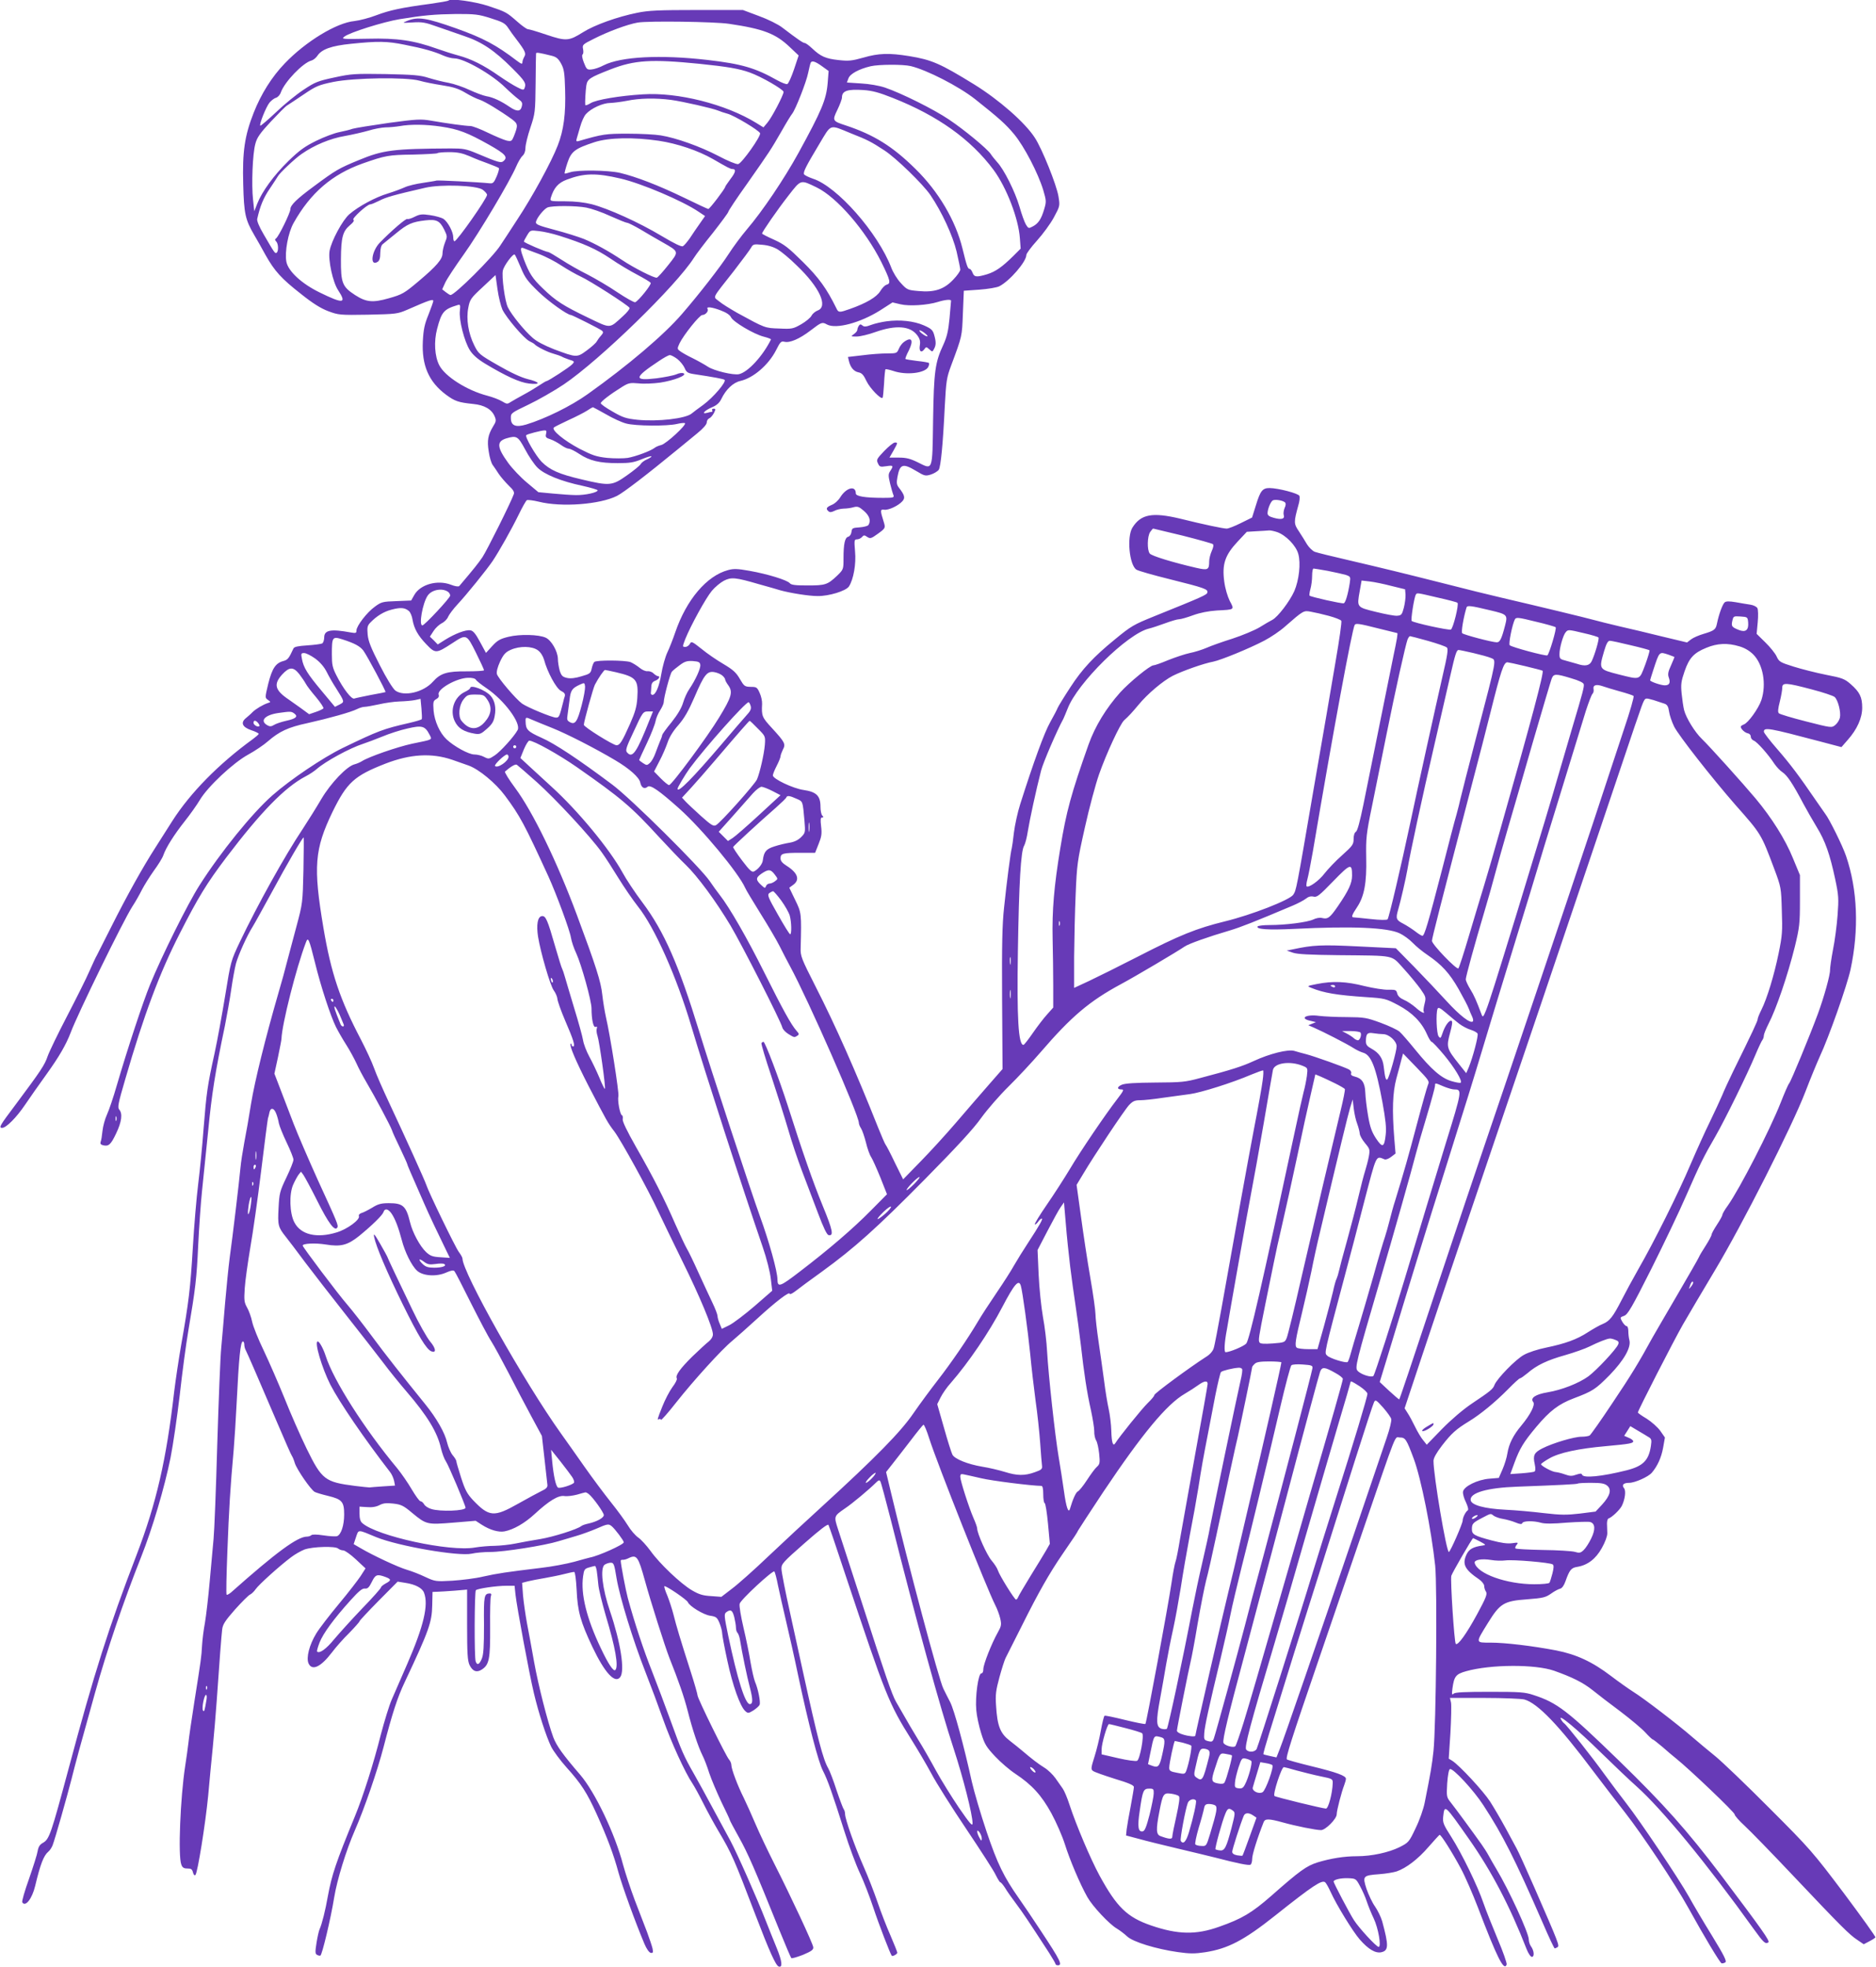 <?xml version="1.0" standalone="no"?>
<!DOCTYPE svg PUBLIC "-//W3C//DTD SVG 20010904//EN"
 "http://www.w3.org/TR/2001/REC-SVG-20010904/DTD/svg10.dtd">
<svg version="1.0" xmlns="http://www.w3.org/2000/svg"
 width="1221pt" height="1280pt" viewBox="0 0 1221 1280"
 preserveAspectRatio="xMidYMid meet">
<g transform="translate(0,1280) scale(0.1,-0.1)"
fill="#673ab7" stroke="none">
<path d="M2920 12797 c-3 -4 -57 -13 -120 -22 -189 -25 -265 -42 -350 -74 -44
-17 -108 -34 -143 -38 -117 -11 -317 -133 -453 -275 -85 -88 -155 -200 -203
-322 -59 -150 -74 -253 -68 -466 5 -191 13 -229 72 -330 18 -30 51 -89 74
-131 58 -103 102 -152 230 -252 76 -61 129 -94 177 -112 67 -25 75 -26 259
-23 183 4 192 5 255 32 146 64 170 72 170 57 0 -5 -14 -45 -31 -88 -26 -63
-33 -97 -37 -174 -8 -157 39 -264 150 -347 58 -43 81 -51 178 -61 73 -7 121
-35 140 -82 10 -24 9 -33 -10 -63 -34 -56 -41 -93 -29 -165 5 -37 17 -75 25
-86 8 -11 26 -37 40 -59 14 -21 44 -55 65 -76 29 -27 38 -42 33 -56 -19 -54
-176 -368 -204 -410 -28 -41 -55 -75 -151 -188 -5 -5 -28 -2 -55 9 -87 33
-198 2 -237 -66 l-21 -37 -96 -4 c-89 -3 -98 -5 -140 -36 -52 -37 -120 -126
-120 -155 0 -17 -4 -19 -37 -13 -130 24 -173 16 -173 -33 0 -16 -6 -33 -12
-38 -7 -4 -51 -10 -97 -13 -61 -4 -86 -9 -91 -20 -30 -65 -37 -74 -66 -82 -50
-13 -73 -48 -98 -147 -22 -92 -22 -92 -2 -106 19 -14 19 -14 0 -20 -33 -11
-78 -38 -100 -59 -11 -12 -31 -29 -43 -39 -37 -30 -24 -59 34 -79 28 -9 49
-20 49 -24 -1 -4 -18 -19 -37 -33 -222 -161 -408 -350 -525 -533 -29 -46 -78
-123 -110 -173 -83 -129 -186 -314 -286 -513 -48 -95 -91 -181 -96 -190 -6 -9
-27 -55 -48 -102 -20 -47 -86 -178 -145 -292 -59 -113 -116 -231 -127 -262
-19 -57 -44 -94 -208 -314 -104 -138 -112 -152 -88 -152 26 0 93 67 149 150
28 42 91 131 139 198 82 114 128 193 158 272 45 121 342 728 401 820 20 30 48
80 63 110 15 29 50 85 77 123 28 38 56 83 62 101 17 50 71 135 139 221 35 44
79 106 98 138 52 88 218 243 315 296 44 24 102 63 129 87 74 64 131 91 257
118 143 32 285 72 322 91 16 8 38 15 50 15 12 0 54 8 92 16 39 9 99 18 135 19
36 1 81 5 101 9 l36 8 6 -63 c3 -35 4 -66 2 -69 -2 -4 -39 -15 -82 -25 -169
-39 -197 -49 -433 -163 -129 -63 -340 -205 -457 -308 -132 -116 -339 -372
-475 -586 -76 -119 -246 -461 -321 -645 -47 -115 -147 -418 -217 -657 -22 -77
-51 -162 -64 -190 -13 -28 -26 -76 -29 -106 -3 -30 -8 -62 -12 -71 -4 -11 0
-18 15 -22 37 -9 51 3 86 77 36 75 43 129 20 155 -12 14 -7 40 39 197 122 421
224 693 355 949 120 236 176 327 303 495 224 295 380 456 515 527 26 13 58 35
72 47 56 50 217 138 305 166 22 7 77 28 122 46 45 19 119 43 165 53 94 22 114
17 143 -39 18 -36 28 -31 -113 -60 -97 -21 -282 -85 -327 -114 -11 -7 -32 -16
-47 -20 -50 -12 -155 -122 -216 -225 -31 -53 -86 -141 -122 -196 -117 -175
-295 -496 -409 -735 -59 -125 -59 -126 -95 -347 -20 -122 -51 -293 -70 -380
-46 -209 -52 -252 -71 -488 -8 -110 -24 -272 -35 -360 -11 -88 -27 -275 -35
-415 -16 -265 -26 -352 -76 -634 -16 -92 -36 -227 -45 -300 -51 -445 -116
-728 -245 -1065 -181 -471 -275 -765 -444 -1397 -112 -417 -124 -453 -164
-476 -22 -12 -31 -26 -36 -55 -3 -21 -29 -102 -56 -180 -28 -78 -48 -147 -44
-153 20 -33 64 23 84 107 34 142 55 197 86 223 10 8 21 26 27 40 16 41 94 317
123 430 26 104 55 212 154 565 80 285 183 588 299 881 74 186 153 454 192 647
16 81 43 265 60 409 16 145 41 331 55 413 47 278 55 343 65 562 6 120 17 279
25 353 8 74 26 250 40 391 23 239 46 384 109 684 13 66 32 172 41 235 9 63 23
140 31 170 16 57 71 180 109 240 12 19 68 121 125 225 97 180 199 355 206 355
2 0 1 -96 -1 -214 -5 -212 -5 -214 -46 -367 -23 -85 -50 -188 -61 -229 -10
-41 -36 -136 -58 -210 -81 -280 -152 -565 -176 -713 -13 -83 -33 -197 -44
-252 -10 -55 -22 -129 -25 -165 -8 -88 -51 -449 -70 -585 -8 -60 -21 -193 -30
-295 -8 -102 -20 -232 -25 -290 -6 -58 -17 -341 -26 -630 -8 -289 -19 -565
-24 -615 -4 -49 -16 -173 -25 -275 -9 -102 -23 -223 -31 -270 -9 -47 -17 -114
-19 -149 -4 -75 -6 -88 -50 -366 -18 -115 -36 -237 -39 -270 -4 -33 -13 -100
-21 -150 -31 -202 -47 -583 -25 -639 7 -20 16 -26 40 -26 24 0 31 -5 36 -26 4
-15 10 -22 16 -16 14 14 65 331 83 517 8 94 22 235 30 315 8 80 19 213 25 295
18 262 31 429 36 471 4 33 19 56 84 130 44 49 88 93 98 97 9 4 26 20 36 35 20
29 155 151 231 208 25 19 64 41 87 50 54 19 202 23 219 6 7 -6 22 -12 34 -12
11 -1 48 -27 82 -59 l62 -58 -32 -50 c-18 -27 -81 -109 -142 -182 -60 -72
-127 -159 -147 -192 -45 -74 -66 -157 -50 -194 23 -51 80 -24 153 72 24 32 74
89 112 126 37 38 67 72 67 76 0 4 56 64 124 133 l124 125 50 -8 c66 -10 111
-34 122 -65 30 -79 -2 -216 -110 -464 -40 -91 -85 -195 -101 -232 -16 -37 -47
-138 -70 -225 -48 -191 -116 -404 -169 -533 -125 -304 -150 -380 -176 -519
-16 -92 -39 -184 -54 -216 -5 -11 -14 -51 -20 -89 -9 -56 -9 -71 2 -77 7 -5
17 -7 23 -6 11 4 67 237 90 379 19 116 78 307 134 435 62 141 148 392 187 542
57 220 90 323 139 426 157 333 176 388 178 497 l2 88 30 1 c17 0 67 4 113 7
l82 7 0 -228 c0 -189 3 -235 16 -263 20 -41 47 -51 80 -29 48 31 55 69 54 273
-1 103 1 195 5 205 5 11 2 17 -6 17 -38 -1 -41 -12 -39 -203 0 -144 -3 -194
-14 -221 -16 -39 -30 -46 -40 -19 -10 25 -8 455 1 464 11 11 134 29 200 29
l52 0 6 -57 c9 -82 90 -518 120 -643 31 -130 79 -278 112 -347 14 -28 59 -89
100 -135 95 -105 134 -166 196 -303 70 -155 111 -265 142 -380 25 -90 108
-320 169 -465 14 -33 30 -56 41 -59 15 -2 17 2 12 28 -4 17 -20 65 -36 108
-17 43 -52 136 -80 208 -27 72 -61 175 -76 230 -52 200 -182 472 -279 585
-111 129 -154 188 -175 244 -37 100 -98 340 -125 491 -15 83 -35 195 -46 250
-10 55 -22 137 -26 182 l-6 82 38 10 c22 5 71 15 109 21 39 7 95 18 126 26 30
8 60 14 66 14 6 0 12 -46 16 -117 6 -139 25 -207 103 -372 80 -168 147 -241
181 -195 31 42 2 226 -67 429 -50 147 -65 279 -35 302 11 7 28 13 40 13 20 0
23 -10 38 -102 21 -124 107 -404 188 -610 33 -84 85 -223 115 -308 52 -147
143 -347 191 -417 12 -18 44 -76 71 -130 27 -54 71 -134 97 -178 88 -148 103
-184 241 -545 93 -243 133 -331 152 -338 27 -9 23 33 -13 121 -21 50 -52 130
-71 177 -55 142 -187 440 -230 520 -22 41 -76 140 -119 220 -43 80 -96 177
-118 215 -66 115 -84 157 -151 343 -35 97 -91 245 -123 327 -53 133 -112 310
-157 475 -13 48 -46 221 -46 243 0 4 6 7 13 6 6 -1 24 3 39 11 52 25 62 10
105 -145 37 -135 131 -431 160 -505 59 -148 95 -251 119 -345 30 -119 69 -235
96 -289 11 -21 31 -73 44 -115 14 -42 50 -126 79 -188 30 -61 55 -114 55 -118
0 -3 27 -54 60 -113 57 -102 100 -200 262 -602 39 -96 74 -178 78 -183 3 -4
37 6 76 21 56 24 69 33 67 50 -3 25 -145 329 -253 542 -43 85 -99 203 -124
262 -25 59 -59 134 -75 167 -39 77 -81 188 -81 214 0 11 -7 27 -15 36 -19 20
-205 398 -205 417 0 8 -20 78 -45 156 -68 212 -93 296 -111 368 -9 36 -27 91
-40 124 -14 32 -23 61 -20 63 7 7 147 -88 153 -104 10 -26 102 -82 145 -88 39
-6 45 -10 61 -48 9 -23 17 -52 17 -65 0 -12 15 -93 34 -180 34 -160 83 -298
117 -328 17 -15 20 -15 53 5 18 12 37 28 40 37 7 17 -10 103 -30 149 -7 17
-20 74 -29 126 -8 52 -29 154 -46 226 -17 73 -29 143 -25 156 6 26 217 221
226 210 4 -5 15 -46 24 -93 10 -47 33 -150 52 -230 19 -80 55 -239 79 -355 68
-320 131 -562 161 -619 30 -58 61 -145 140 -395 30 -96 75 -217 100 -270 25
-52 64 -154 88 -226 36 -109 111 -303 120 -313 6 -6 36 11 36 20 0 5 -20 55
-44 111 -25 56 -63 154 -85 219 -22 64 -62 167 -90 230 -58 131 -121 310 -121
342 0 12 -4 26 -9 32 -4 5 -25 60 -46 122 -20 63 -45 128 -55 145 -33 57 -68
189 -165 632 -13 61 -50 227 -81 370 -32 143 -58 276 -58 295 -1 32 9 43 149
166 101 89 152 128 157 120 4 -7 54 -154 111 -327 262 -786 280 -833 430
-1072 37 -59 95 -157 128 -218 32 -61 135 -224 228 -362 93 -139 180 -273 192
-300 13 -26 26 -47 30 -47 4 0 18 -17 31 -37 12 -21 45 -67 72 -103 44 -59 77
-108 214 -319 23 -36 42 -69 42 -73 0 -4 7 -8 15 -8 32 0 17 31 -110 223 -51
78 -116 174 -143 212 -99 141 -140 225 -211 435 -38 113 -81 259 -96 325 -52
236 -115 468 -141 518 -15 29 -35 68 -44 87 -29 57 -229 807 -340 1272 l-33
138 44 56 c24 30 77 99 118 152 40 53 77 98 81 100 5 2 22 -39 38 -90 52 -163
376 -980 430 -1085 12 -23 26 -61 32 -86 9 -40 7 -50 -16 -91 -41 -73 -94
-208 -94 -238 0 -17 -5 -28 -13 -28 -20 0 -41 -153 -33 -239 3 -39 18 -107 32
-151 22 -71 33 -89 91 -151 36 -38 95 -89 132 -113 107 -71 170 -140 234 -257
31 -57 71 -148 88 -202 31 -99 97 -256 146 -343 33 -59 142 -176 192 -205 20
-12 50 -35 67 -51 38 -36 189 -82 330 -102 77 -11 111 -11 177 -1 149 23 253
77 458 240 244 194 303 233 324 215 6 -5 22 -33 35 -62 39 -86 146 -260 190
-310 56 -64 102 -91 140 -83 48 11 49 42 6 201 -8 28 -29 71 -47 97 -18 25
-42 77 -55 114 -27 84 -24 88 83 96 43 3 94 12 113 18 63 22 139 80 207 159
38 43 70 79 73 79 9 1 83 -116 138 -219 28 -52 77 -165 110 -251 127 -333 171
-420 188 -374 3 7 -23 83 -59 167 -35 84 -77 189 -92 233 -38 112 -141 323
-209 430 -52 81 -57 94 -53 133 9 81 9 80 169 -148 147 -210 264 -433 374
-715 11 -28 26 -50 34 -50 18 0 15 40 -6 69 -8 11 -14 31 -14 44 0 42 -130
324 -210 457 -17 28 -39 67 -50 87 -11 21 -33 55 -48 76 -53 75 -172 237 -200
272 -27 34 -28 38 -23 124 4 55 11 91 18 93 20 7 154 -137 218 -236 125 -192
204 -348 385 -763 40 -93 75 -168 79 -168 3 0 12 4 18 8 14 9 9 23 -150 387
-53 121 -105 236 -116 255 -10 19 -43 80 -73 135 -30 55 -75 132 -100 171 -44
68 -200 236 -246 265 l-23 14 11 167 c5 91 7 180 4 197 l-7 31 224 0 c123 0
240 -5 260 -10 87 -24 226 -169 455 -475 62 -82 152 -199 200 -260 114 -146
325 -463 413 -622 105 -190 205 -356 216 -360 6 -1 16 1 24 6 11 7 -6 42 -86
173 -55 89 -123 204 -151 255 -65 116 -316 490 -408 608 -39 50 -101 133 -139
185 -78 109 -249 325 -265 335 -5 3 -15 15 -21 27 -22 41 107 -66 261 -218 85
-83 190 -183 232 -220 165 -148 453 -497 763 -929 63 -87 74 -98 94 -86 13 8
-37 78 -308 438 -219 289 -371 460 -662 743 -339 329 -404 379 -558 429 -57
19 -88 21 -286 21 -163 0 -224 -3 -234 -12 -11 -11 -13 -5 -8 33 11 80 22 94
89 113 161 45 450 46 573 3 118 -42 187 -76 250 -126 33 -27 114 -89 180 -138
66 -50 139 -111 163 -137 23 -25 45 -46 49 -46 3 0 30 -21 61 -47 30 -27 71
-61 92 -78 86 -69 380 -349 380 -363 0 -8 29 -41 65 -74 36 -33 176 -177 312
-321 317 -335 371 -389 422 -422 l41 -28 36 19 c20 10 38 22 40 26 3 4 -90
133 -205 287 -202 268 -220 289 -483 552 -150 151 -309 303 -353 339 -44 35
-111 92 -150 125 -94 82 -317 253 -385 295 -30 19 -95 65 -145 103 -122 93
-225 140 -355 166 -157 30 -334 51 -428 51 -101 0 -100 -5 -18 128 79 128 104
143 256 154 103 8 119 12 155 37 22 16 49 30 59 32 12 3 25 20 35 49 26 73 37
87 76 93 68 11 121 52 160 122 22 39 36 77 36 97 -1 18 -1 46 -2 63 0 16 4 31
10 33 22 7 72 55 86 81 21 42 29 99 15 116 -17 21 -4 35 33 35 38 0 125 39
148 66 37 44 61 97 73 161 l12 68 -30 43 c-17 24 -57 59 -88 79 -32 19 -58 37
-58 41 0 12 233 467 293 572 33 58 127 216 208 352 178 297 504 940 590 1165
32 84 74 185 92 225 60 128 178 463 201 568 56 261 46 519 -29 739 -22 66
-110 243 -135 274 -5 7 -33 47 -62 89 -108 158 -165 234 -250 332 -49 56 -88
107 -88 114 0 31 32 25 365 -63 l140 -37 41 47 c61 69 94 142 94 210 0 68 -16
101 -74 152 -40 35 -54 41 -163 62 -65 13 -159 37 -210 53 -86 27 -94 31 -110
66 -9 20 -43 62 -74 92 l-56 55 7 75 c4 41 3 83 -2 92 -4 9 -25 20 -46 23 -20
3 -63 10 -95 16 -43 7 -62 7 -72 -1 -14 -12 -38 -78 -50 -137 -8 -40 -17 -47
-87 -68 -31 -9 -68 -25 -82 -36 l-26 -20 -163 39 c-89 22 -214 52 -277 66 -63
15 -137 33 -165 41 -50 14 -348 86 -605 146 -74 17 -236 57 -360 89 -281 71
-396 99 -635 155 -104 24 -202 48 -218 54 -15 6 -37 28 -50 48 -12 21 -36 59
-53 85 -34 50 -34 60 -4 169 8 25 11 53 7 62 -6 16 -136 50 -194 51 -46 0 -60
-18 -88 -109 l-26 -83 -73 -36 c-40 -20 -81 -36 -92 -36 -22 0 -147 26 -304
65 -181 43 -255 29 -310 -59 -37 -61 -20 -242 26 -273 12 -8 111 -36 220 -63
224 -56 247 -64 242 -86 -3 -15 -32 -28 -347 -155 -133 -54 -148 -62 -256
-151 -136 -111 -212 -192 -289 -311 -42 -64 -79 -125 -83 -135 -3 -9 -25 -51
-48 -92 -38 -67 -108 -259 -195 -533 -17 -53 -35 -137 -41 -185 -5 -48 -12
-94 -14 -102 -7 -21 -33 -221 -50 -385 -12 -109 -15 -242 -13 -596 l3 -456
-91 -104 c-50 -57 -145 -167 -211 -244 -66 -77 -171 -192 -233 -255 l-112
-115 -53 107 c-28 59 -56 113 -62 120 -5 7 -26 56 -47 108 -148 372 -277 663
-408 920 -92 181 -99 199 -97 250 6 228 5 230 -36 314 l-38 79 26 19 c45 33
29 78 -44 124 -27 17 -39 31 -39 48 0 32 15 36 128 36 l97 0 23 58 c19 47 22
67 16 115 -5 44 -4 57 7 57 10 0 10 3 1 12 -7 7 -12 33 -12 59 0 70 -27 96
-110 108 -69 10 -200 72 -200 95 0 7 11 35 25 62 14 27 25 55 25 62 0 7 7 26
15 43 20 37 14 48 -71 141 -65 70 -68 79 -64 157 1 19 -6 51 -16 72 -16 36
-20 39 -58 39 -39 1 -43 4 -71 52 -24 42 -45 60 -107 97 -43 25 -107 69 -142
98 -62 49 -66 51 -76 33 -6 -11 -19 -20 -30 -20 -19 0 -19 1 0 51 35 87 133
266 173 314 21 25 56 54 79 66 48 24 74 22 228 -23 58 -16 121 -34 140 -40 66
-18 185 -37 241 -37 74 -1 184 33 204 62 30 46 48 147 40 229 -6 73 -5 78 13
78 11 0 25 7 32 15 11 13 16 14 34 1 20 -13 26 -11 69 20 51 37 51 38 38 80
-23 72 -22 81 3 77 27 -5 92 25 119 55 20 22 15 40 -23 89 -14 18 -16 31 -9
69 16 85 35 91 122 39 55 -33 60 -34 96 -23 21 7 44 21 51 31 13 22 27 162 39
412 9 166 12 187 41 265 73 196 71 188 77 341 l6 147 101 7 c56 4 114 14 130
22 68 35 176 160 176 204 0 9 31 51 69 93 38 42 88 110 110 151 40 74 40 75
30 137 -12 74 -107 311 -154 382 -64 99 -232 246 -395 347 -221 136 -276 160
-423 184 -130 21 -199 19 -298 -10 -75 -21 -95 -23 -160 -16 -85 9 -118 24
-172 75 -21 20 -43 36 -49 36 -11 0 -46 24 -147 101 -27 21 -94 54 -152 75
l-104 39 -300 0 c-247 0 -315 -3 -387 -18 -130 -26 -280 -80 -354 -127 -91
-57 -109 -59 -237 -16 -59 20 -113 36 -121 36 -7 0 -39 22 -70 50 -70 61 -71
62 -187 101 -88 29 -245 51 -259 36z m275 -116 c77 -24 93 -33 112 -62 12 -19
36 -52 54 -75 57 -75 65 -92 51 -114 -6 -11 -12 -27 -12 -36 0 -13 -7 -11 -35
10 -136 104 -221 149 -398 212 -192 68 -247 77 -317 48 -34 -14 -34 -14 36
-10 60 4 83 0 155 -26 46 -16 127 -44 179 -62 117 -39 199 -95 314 -210 84
-84 92 -98 80 -130 -5 -13 -11 -13 -47 6 -23 11 -77 45 -119 74 -100 70 -180
110 -265 133 -37 10 -100 30 -139 44 -151 54 -259 70 -450 65 -168 -3 -174 -3
-152 14 35 27 251 95 358 113 159 26 229 32 370 34 122 0 144 -2 225 -28z
m1550 -36 c224 -33 304 -64 396 -152 l57 -54 -30 -90 c-17 -50 -36 -93 -44
-96 -7 -3 -37 9 -66 25 -142 80 -230 106 -455 132 -304 35 -561 22 -674 -35
-26 -14 -62 -26 -79 -27 -29 -3 -33 1 -50 45 -11 28 -14 49 -8 53 5 3 6 19 3
34 -6 28 -3 31 67 66 94 48 220 95 288 107 68 12 501 6 595 -8z m-2112 -136
c123 -24 196 -45 251 -70 23 -10 55 -19 73 -19 63 0 245 -104 332 -190 31 -30
70 -64 85 -75 24 -17 28 -25 22 -48 -8 -34 -32 -35 -80 -2 -56 38 -107 62
-151 69 -21 4 -71 23 -110 41 -38 18 -99 39 -135 46 -36 6 -94 21 -130 32 -55
18 -99 21 -280 25 -200 3 -223 2 -333 -22 -108 -23 -126 -30 -201 -80 -46 -30
-127 -96 -180 -147 -53 -50 -99 -89 -102 -87 -8 8 37 121 60 150 12 14 31 29
43 32 11 3 26 19 31 35 24 68 144 193 199 207 12 3 29 17 38 30 28 43 90 66
220 79 175 18 235 17 348 -6z m954 -71 c34 -8 46 -18 65 -52 19 -35 23 -60 26
-168 5 -159 -9 -265 -48 -365 -41 -106 -164 -332 -264 -483 -45 -69 -94 -145
-110 -168 -48 -75 -297 -323 -324 -322 -4 0 -18 9 -31 19 l-23 18 20 44 c11
24 66 107 121 184 100 140 299 474 341 572 12 28 30 59 41 69 12 11 19 30 19
52 0 19 14 78 32 131 31 93 32 101 34 286 1 105 2 193 3 198 1 7 22 4 98 -15z
m963 -53 c185 -19 261 -32 330 -57 74 -26 219 -110 220 -126 0 -20 -76 -166
-105 -200 l-26 -31 -47 29 c-198 122 -511 201 -738 186 -150 -9 -306 -35 -341
-58 -18 -11 -33 -16 -34 -11 -2 19 2 91 7 126 7 43 21 52 159 106 155 60 264
67 575 36z m800 -16 l43 -31 -6 -77 c-9 -110 -39 -180 -190 -456 -94 -171
-235 -380 -336 -498 -34 -40 -88 -112 -120 -162 -52 -81 -192 -261 -302 -388
-117 -136 -350 -334 -614 -522 -109 -78 -278 -161 -401 -198 -68 -20 -99 -7
-99 42 -1 32 2 34 115 88 63 30 166 89 229 131 234 158 733 643 848 825 13 21
69 95 124 163 54 69 99 130 99 135 0 6 55 89 123 184 150 214 152 217 223 340
31 55 63 107 70 115 21 26 92 205 104 266 7 33 14 62 17 67 8 14 30 7 73 -24z
m577 1 c105 -25 312 -131 419 -215 155 -123 200 -163 254 -228 67 -81 156
-253 190 -364 20 -69 21 -75 6 -125 -19 -64 -38 -93 -75 -112 -26 -14 -28 -13
-44 13 -9 15 -28 68 -42 117 -28 96 -100 241 -145 289 -15 17 -34 40 -42 53
-23 34 -171 157 -273 225 -96 65 -309 171 -415 207 -39 13 -102 24 -157 27
l-91 6 10 27 c10 29 68 61 145 79 52 12 209 13 260 1z m-3197 -95 c30 -9 97
-22 148 -30 72 -11 106 -22 150 -48 31 -19 74 -40 94 -46 35 -12 131 -70 210
-127 40 -30 41 -39 12 -112 -13 -31 -16 -33 -46 -27 -17 4 -72 27 -122 51 -49
24 -101 44 -115 44 -30 0 -154 17 -257 35 -65 11 -91 10 -275 -15 -112 -16
-217 -33 -234 -38 -16 -6 -56 -16 -87 -22 -31 -6 -98 -31 -149 -56 -75 -37
-109 -61 -182 -132 -95 -93 -172 -199 -203 -278 l-19 -49 -8 75 c-11 97 -3
301 15 364 10 40 30 69 101 145 49 52 96 100 106 105 10 6 58 38 107 71 81 55
98 62 194 82 135 27 471 32 560 8z m3080 -112 c294 -116 509 -270 657 -469 84
-114 162 -316 171 -445 l5 -67 -49 -49 c-72 -71 -115 -101 -170 -118 -68 -20
-83 -19 -94 10 -5 14 -14 25 -19 25 -12 0 -19 19 -47 134 -45 182 -156 370
-306 517 -149 147 -270 222 -454 283 -86 28 -88 31 -54 101 16 33 30 70 30 81
0 43 36 55 140 48 58 -4 102 -16 190 -51z m-1443 -13 c80 -11 272 -55 308 -70
11 -5 38 -14 60 -20 43 -11 206 -109 212 -127 7 -19 -120 -198 -143 -201 -12
-2 -70 22 -128 53 -119 62 -276 118 -376 134 -36 6 -131 11 -213 11 -145 0
-162 -2 -321 -48 -14 -4 -17 -1 -13 14 3 10 13 46 23 79 9 33 26 71 38 83 33
37 110 72 158 72 24 1 72 7 108 14 82 17 186 19 287 6z m-1496 -174 c114 -17
171 -39 312 -118 108 -61 125 -81 93 -107 -15 -13 -34 -8 -171 50 -71 30 -90
33 -170 33 -375 -2 -441 -10 -600 -76 -129 -53 -150 -65 -290 -169 -113 -83
-155 -124 -155 -150 0 -23 -77 -181 -94 -191 -8 -5 -7 -11 2 -20 14 -14 16
-64 2 -73 -10 -6 -12 -4 -84 120 -29 49 -45 88 -42 100 19 85 41 138 83 199
26 39 49 74 51 78 9 19 112 117 155 146 83 58 187 101 282 117 50 9 119 25
154 35 35 11 84 20 110 21 25 0 66 4 91 8 72 13 170 12 271 -3z m2668 -44
c109 -43 130 -54 216 -110 76 -49 252 -220 301 -292 74 -109 145 -263 170
-367 13 -56 24 -110 24 -118 0 -9 -20 -38 -45 -64 -60 -64 -123 -85 -227 -75
-70 6 -75 8 -115 52 -23 24 -51 70 -62 100 -87 227 -353 529 -510 579 -29 10
-55 23 -58 29 -6 15 12 51 99 196 81 135 63 129 207 70z m-1252 -48 c121 -18
257 -64 353 -119 97 -56 114 -65 127 -65 25 0 22 -20 -12 -64 -19 -26 -35 -49
-35 -52 0 -11 -101 -144 -110 -144 -4 0 -77 34 -161 75 -166 80 -309 135 -414
160 -78 18 -277 20 -324 4 -18 -6 -34 -10 -36 -8 -2 2 6 33 18 69 25 75 49 93
177 135 93 30 253 33 417 9z m-1232 -100 c33 -15 89 -37 124 -49 35 -13 66
-26 68 -29 3 -3 -3 -27 -14 -53 -17 -40 -24 -48 -44 -46 -79 8 -343 21 -348
18 -4 -2 -43 -8 -88 -15 -44 -6 -98 -19 -119 -29 -22 -10 -70 -28 -109 -40
-81 -24 -192 -84 -251 -135 -45 -39 -117 -173 -129 -239 -10 -60 21 -204 56
-256 57 -87 34 -90 -121 -14 -117 57 -204 138 -216 199 -12 64 11 189 47 253
110 196 250 316 449 387 148 52 170 56 327 58 84 2 156 6 160 9 3 4 38 7 77 7
54 0 86 -7 131 -26z m984 -146 c138 -32 405 -146 508 -216 l42 -28 -35 -50
c-19 -27 -48 -69 -64 -94 -17 -24 -37 -48 -45 -52 -9 -6 -56 17 -140 67 -145
87 -346 178 -454 206 -49 12 -108 19 -173 19 -98 0 -99 0 -93 23 20 65 48 97
104 118 113 43 192 44 350 7z m1277 -58 c131 -64 317 -279 420 -485 59 -120
64 -140 34 -148 -11 -3 -29 -22 -41 -42 -23 -38 -90 -78 -198 -116 -68 -24
-74 -24 -87 4 -64 130 -114 199 -218 302 -95 94 -122 115 -188 145 -43 19 -78
37 -78 40 0 11 99 154 170 245 85 109 78 107 186 55z m-2174 -15 c15 -11 28
-26 28 -33 0 -23 -195 -301 -212 -302 -5 0 -8 11 -8 25 0 36 -35 101 -64 121
-14 8 -52 19 -87 24 -53 8 -67 6 -101 -11 -21 -11 -43 -17 -47 -14 -9 5 -105
-78 -178 -153 -55 -56 -68 -159 -15 -126 12 8 17 25 17 58 1 30 6 50 17 58 9
7 47 38 85 69 75 62 105 75 192 85 72 8 93 -2 122 -60 21 -43 21 -46 5 -85 -9
-23 -16 -55 -16 -71 0 -36 -39 -82 -153 -178 -96 -81 -108 -88 -196 -113 -105
-30 -147 -26 -220 21 -83 54 -93 78 -92 234 1 142 12 181 58 220 22 18 31 31
23 36 -12 7 89 100 110 100 7 0 33 11 59 24 42 22 93 37 298 84 103 24 336 16
375 -13z m674 -116 c32 -6 103 -30 156 -55 54 -24 103 -44 110 -44 7 0 47 -20
88 -44 41 -25 107 -63 146 -85 105 -60 104 -57 34 -145 -34 -43 -67 -80 -75
-83 -14 -5 -151 64 -228 116 -89 59 -175 106 -247 136 -36 14 -121 41 -190 59
-106 28 -124 36 -122 51 5 27 53 86 76 95 30 12 183 12 252 -1z m-176 -183
c161 -51 241 -87 332 -148 52 -36 132 -83 176 -106 45 -24 84 -47 87 -53 7
-10 -79 -117 -101 -126 -7 -2 -59 27 -116 65 -57 39 -145 90 -195 116 -51 25
-126 68 -169 96 -42 27 -81 50 -86 50 -16 0 -158 61 -158 68 0 4 9 22 21 41
20 33 21 34 77 27 31 -3 91 -17 132 -30z m1423 -90 c23 -14 79 -60 123 -104
149 -142 206 -268 135 -293 -15 -6 -33 -21 -39 -33 -6 -13 -36 -38 -67 -56
-53 -30 -60 -32 -143 -28 -94 3 -91 2 -274 102 -47 27 -101 60 -119 76 -39 32
-50 9 97 196 55 71 106 140 113 153 12 22 18 23 72 18 38 -3 74 -14 102 -31z
m-1558 -28 c44 -16 111 -51 150 -77 38 -25 95 -57 125 -71 56 -25 305 -184
317 -203 4 -6 -16 -31 -43 -55 -90 -82 -75 -82 -227 -9 -160 77 -211 109 -295
191 -66 63 -87 96 -122 187 -25 67 -26 83 -2 74 9 -4 53 -21 97 -37z m-115
-90 c27 -66 43 -87 114 -156 66 -64 189 -152 212 -152 8 0 189 -91 202 -102
10 -9 9 -15 -6 -32 -11 -12 -23 -29 -28 -38 -5 -10 -34 -36 -64 -58 -65 -48
-67 -48 -214 7 -63 25 -114 51 -141 76 -51 44 -135 147 -159 196 -20 38 -42
204 -33 241 8 34 68 113 77 103 5 -4 22 -43 40 -85z m-120 -273 c27 -55 139
-186 175 -205 17 -8 32 -17 35 -21 14 -15 80 -49 120 -60 25 -7 50 -16 55 -19
6 -4 27 -13 48 -20 37 -11 38 -13 21 -31 -16 -18 -156 -109 -167 -109 -3 0
-25 -13 -49 -29 -24 -16 -69 -43 -101 -60 -33 -18 -70 -39 -83 -47 -22 -15
-26 -14 -56 4 -18 11 -62 28 -97 37 -131 34 -275 125 -312 198 -30 58 -36 154
-14 237 29 110 43 127 131 154 20 6 21 4 17 -37 -7 -58 29 -199 65 -256 19
-30 49 -57 100 -88 135 -81 224 -122 285 -129 79 -9 74 9 -9 29 -43 11 -110
42 -193 90 -121 69 -127 75 -154 129 -39 78 -54 172 -39 246 10 53 16 62 94
134 l83 78 13 -93 c7 -50 22 -110 32 -132z m2920 58 c0 -5 -5 -56 -10 -115 -8
-83 -17 -120 -40 -171 -54 -115 -62 -173 -67 -494 -5 -336 0 -321 -101 -271
-47 23 -74 30 -121 30 l-62 0 26 45 c30 54 29 53 9 53 -9 0 -40 -25 -69 -55
-49 -51 -52 -58 -41 -80 10 -23 15 -25 54 -19 46 7 49 4 27 -30 -14 -21 -14
-31 -2 -82 8 -33 18 -67 22 -76 6 -16 0 -18 -66 -18 -119 0 -179 10 -179 29 0
54 -62 38 -101 -25 -12 -20 -37 -43 -56 -50 -35 -15 -40 -25 -20 -42 8 -7 19
-6 37 3 14 8 41 14 60 15 19 0 49 4 65 9 26 7 36 4 68 -24 36 -31 47 -64 29
-92 -4 -6 -30 -13 -57 -15 -46 -3 -50 -5 -53 -29 -2 -16 -11 -29 -21 -32 -22
-5 -31 -46 -31 -141 0 -71 0 -72 -42 -113 -62 -58 -75 -63 -191 -63 -81 0
-107 3 -117 15 -17 20 -143 59 -261 80 -78 14 -104 15 -140 5 -139 -37 -271
-192 -344 -405 -15 -44 -38 -103 -52 -132 -13 -28 -31 -91 -39 -140 -14 -83
-38 -138 -59 -135 -6 1 -10 7 -9 12 1 6 2 24 3 40 1 23 8 33 26 40 24 9 35 30
16 30 -5 0 -17 8 -27 17 -9 10 -27 16 -39 15 -13 -2 -35 8 -52 22 -17 14 -43
30 -59 37 -36 13 -223 14 -236 1 -6 -6 -13 -25 -17 -43 -6 -30 -12 -35 -66
-50 -39 -12 -70 -16 -94 -11 -30 7 -37 14 -48 47 -6 22 -12 57 -12 78 -1 48
-42 120 -79 137 -45 21 -169 24 -242 6 -54 -13 -72 -23 -106 -60 l-41 -45 -39
72 c-29 54 -45 73 -63 75 -30 5 -100 -22 -163 -61 l-49 -31 -25 26 -26 25 24
37 c12 19 37 42 53 50 17 8 36 27 42 43 7 15 34 51 59 78 60 64 191 226 231
285 43 65 120 201 169 301 23 48 47 90 53 94 7 3 41 -1 78 -10 147 -37 398
-18 509 38 43 22 192 136 394 302 36 29 93 76 128 105 38 31 62 58 62 71 0 11
7 22 15 26 9 3 22 18 31 34 13 26 13 29 -1 29 -9 0 -13 -4 -10 -10 3 -5 3 -10
-2 -10 -4 0 -19 -3 -32 -7 -39 -10 -15 16 34 37 31 13 48 29 60 54 30 62 76
106 124 117 84 19 183 104 232 200 27 54 33 60 54 55 35 -9 98 18 170 73 72
55 76 57 108 39 59 -31 216 11 345 92 l81 52 51 -12 c57 -14 176 -6 244 15 47
15 86 18 86 8z m-1497 -64 c35 -13 58 -29 65 -44 14 -30 149 -110 213 -126 27
-7 48 -15 47 -18 -53 -108 -150 -213 -208 -226 -37 -8 -162 22 -202 48 -18 12
-62 37 -98 55 -36 17 -74 39 -84 47 -19 14 -19 16 -3 51 27 55 130 184 148
184 21 0 43 26 34 40 -10 16 29 12 88 -11z m-285 -315 c19 -15 40 -41 48 -59
11 -27 20 -33 56 -39 139 -21 197 -32 204 -38 13 -13 -73 -114 -138 -162 -35
-25 -69 -51 -76 -57 -39 -33 -220 -54 -352 -41 -74 8 -95 14 -162 53 -43 24
-78 49 -78 55 0 11 64 60 140 107 41 25 51 27 107 22 34 -4 97 -1 140 5 90 14
175 47 153 60 -8 5 -28 3 -48 -6 -19 -8 -77 -19 -129 -26 -151 -18 -148 4 15
112 31 21 63 39 71 39 8 1 30 -11 49 -25z m-464 -360 c44 -26 103 -53 131 -60
61 -17 269 -18 331 -3 25 6 48 8 52 5 11 -12 -122 -134 -154 -142 -16 -4 -36
-12 -44 -19 -26 -20 -123 -56 -175 -65 -27 -4 -87 -4 -132 0 -72 8 -96 16
-182 60 -100 53 -184 122 -166 138 6 5 48 26 95 48 47 21 101 49 120 61 19 13
37 23 39 23 2 0 40 -21 85 -46z m-390 -128 c-5 -20 -1 -26 29 -35 18 -6 49
-23 67 -36 19 -14 42 -25 51 -25 10 0 41 -15 69 -34 68 -45 133 -60 250 -60
80 0 105 4 158 26 34 14 62 22 62 18 0 -4 -14 -13 -30 -20 -17 -7 -35 -21 -40
-30 -5 -10 -46 -43 -90 -74 -96 -68 -113 -69 -294 -26 -149 35 -207 61 -261
115 -38 39 -110 163 -100 173 6 7 96 30 118 31 13 1 16 -4 11 -23z m-136 -101
c23 -44 59 -97 79 -117 44 -45 153 -90 296 -120 53 -12 97 -25 97 -29 0 -14
-82 -32 -140 -31 -30 0 -98 5 -151 10 l-95 9 -74 62 c-41 34 -95 91 -122 128
-74 102 -77 140 -13 160 68 20 76 15 123 -72z m4946 -345 c6 -6 5 -19 -3 -36
-6 -14 -9 -35 -6 -45 9 -26 -14 -33 -64 -19 -30 8 -41 16 -41 30 0 26 19 73
33 83 14 9 67 1 81 -13z m-666 -216 c103 -26 191 -51 196 -55 6 -6 3 -22 -7
-44 -9 -20 -17 -50 -17 -68 0 -56 -8 -60 -86 -42 -147 34 -290 77 -301 93 -18
23 -16 113 3 140 8 12 17 22 20 22 2 0 89 -21 192 -46z m615 23 c56 -20 122
-87 137 -142 17 -61 5 -170 -26 -242 -30 -67 -107 -168 -143 -187 -14 -7 -52
-29 -84 -49 -32 -19 -111 -52 -175 -73 -64 -20 -140 -47 -169 -60 -28 -12 -78
-28 -110 -34 -32 -7 -95 -28 -140 -46 -45 -19 -88 -34 -96 -34 -22 0 -156
-110 -216 -176 -92 -103 -163 -219 -206 -339 -114 -322 -145 -437 -184 -675
-41 -249 -54 -405 -50 -590 2 -85 4 -221 4 -301 l0 -146 -40 -45 c-22 -24 -64
-79 -93 -121 -29 -42 -56 -77 -61 -77 -33 0 -43 175 -36 610 7 443 19 654 41
687 7 12 18 55 24 95 11 69 52 261 86 393 12 49 104 263 145 337 5 10 17 40
28 67 63 165 388 486 528 520 21 5 69 21 107 35 38 14 78 26 90 26 12 0 53 12
91 26 47 17 99 27 155 31 118 6 115 4 84 62 -15 31 -30 81 -36 127 -15 112 5
171 86 258 l61 65 65 4 c36 2 72 4 80 5 8 1 32 -4 53 -11z m328 -252 c46 -9
99 -21 117 -26 32 -11 33 -12 27 -53 -12 -76 -28 -128 -39 -132 -12 -4 -214
41 -223 50 -2 2 0 21 6 43 6 21 11 59 11 86 0 26 4 47 9 47 5 0 46 -7 92 -15z
m414 -98 l90 -22 3 -35 c1 -19 -4 -57 -11 -85 -12 -45 -16 -50 -43 -52 -16 -2
-78 10 -139 25 -126 31 -124 29 -105 136 l12 68 52 -6 c28 -3 92 -16 141 -29z
m-6137 -40 c6 -5 12 -15 12 -23 0 -15 -167 -194 -181 -194 -24 0 1 143 34 193
26 40 98 53 135 24z m6440 -36 c67 -15 125 -30 128 -34 11 -10 -29 -169 -43
-174 -15 -6 -243 44 -255 56 -7 6 16 154 27 171 8 13 2 14 143 -19z m342 -83
c110 -26 114 -29 96 -98 -23 -89 -34 -110 -54 -110 -30 0 -215 49 -225 59 -8
8 8 102 28 168 5 14 26 12 155 -19z m-7038 -5 c9 -8 20 -34 23 -56 10 -58 36
-104 89 -159 60 -63 65 -62 171 7 91 60 92 59 153 -63 29 -59 53 -110 52 -114
0 -4 -51 -7 -113 -7 -127 1 -170 -12 -219 -67 -62 -70 -189 -99 -245 -58 -16
13 -57 78 -101 165 -57 111 -75 156 -79 199 -4 46 -2 58 16 77 42 44 89 73
141 86 58 15 85 13 112 -10z m5987 -31 c40 -11 77 -25 81 -32 4 -6 -13 -125
-37 -263 -23 -139 -88 -515 -144 -837 -113 -660 -112 -652 -132 -683 -23 -34
-271 -131 -444 -173 -186 -46 -292 -88 -568 -230 -121 -62 -264 -133 -317
-158 l-97 -45 0 202 c1 111 5 294 10 407 8 194 11 217 60 435 28 127 70 282
92 345 48 137 137 328 163 352 33 30 53 52 93 100 60 73 160 157 224 190 66
33 203 81 263 92 50 10 236 86 333 137 42 22 103 63 135 92 120 105 121 105
168 96 24 -4 76 -16 117 -27z m1476 -74 c8 -8 -42 -175 -54 -183 -11 -6 -231
53 -245 66 -9 8 17 137 34 169 8 14 24 12 133 -15 69 -16 128 -33 132 -37z
m1253 31 c4 -49 -16 -66 -60 -49 -47 19 -51 24 -43 60 7 30 8 31 53 28 46 -3
47 -4 50 -39z m-2406 -39 c65 -16 121 -30 122 -30 5 0 -2 -42 -25 -150 -31
-155 -158 -782 -195 -965 -23 -112 -39 -172 -49 -178 -9 -5 -15 -23 -15 -47 0
-35 -6 -44 -75 -106 -42 -37 -93 -91 -114 -118 -36 -48 -104 -96 -117 -84 -3
4 -1 23 5 45 6 21 22 103 36 183 131 775 255 1443 272 1473 7 12 29 9 155 -23z
m1339 -31 c49 -11 91 -24 93 -28 6 -9 -24 -111 -44 -153 -14 -30 -43 -36 -96
-18 -16 5 -48 14 -71 20 -40 10 -43 13 -43 44 0 39 23 121 40 141 16 19 16 19
121 -6z m-1016 -50 c60 -17 115 -36 122 -43 10 -9 4 -49 -28 -186 -45 -197
-166 -745 -209 -950 -62 -291 -140 -624 -149 -633 -5 -5 -48 -5 -110 2 -56 6
-106 11 -111 11 -17 0 -11 16 23 67 46 69 63 157 59 323 -2 124 0 151 37 330
22 107 64 319 95 470 58 288 123 579 137 618 5 12 12 22 16 22 4 0 57 -14 118
-31z m-7066 10 c78 -25 114 -44 136 -73 26 -36 149 -266 144 -270 -2 -1 -46
-10 -97 -19 -50 -10 -98 -20 -106 -23 -18 -7 -73 65 -116 150 -26 51 -30 70
-30 137 0 114 3 119 69 98z m8384 -38 c65 -15 120 -30 123 -33 2 -3 -10 -45
-28 -94 -39 -102 -29 -99 -173 -63 -129 33 -129 33 -95 150 15 51 25 69 38 69
9 0 70 -13 135 -29z m707 -7 c35 -10 67 -29 91 -53 64 -64 87 -193 53 -297
-19 -56 -87 -150 -115 -159 -10 -4 -19 -10 -19 -14 0 -15 26 -39 45 -43 12 -2
20 -11 20 -22 0 -10 9 -22 20 -26 21 -8 93 -88 134 -151 14 -20 37 -45 53 -55
30 -20 66 -73 135 -204 22 -41 61 -109 87 -152 56 -91 86 -178 120 -337 23
-108 24 -128 16 -237 -5 -66 -18 -167 -30 -225 -11 -58 -19 -116 -19 -130 2
-30 -39 -178 -80 -289 -53 -143 -173 -434 -186 -450 -7 -8 -31 -64 -55 -125
-72 -182 -266 -559 -344 -670 -20 -27 -36 -55 -36 -61 0 -7 -16 -35 -35 -64
-19 -29 -35 -58 -35 -64 0 -7 -17 -39 -38 -72 -21 -32 -41 -66 -44 -74 -3 -9
-68 -121 -143 -250 -76 -129 -147 -253 -160 -275 -88 -161 -139 -245 -260
-425 -75 -113 -142 -208 -149 -212 -6 -4 -30 -8 -53 -8 -48 0 -186 -41 -255
-76 -53 -27 -62 -45 -49 -103 6 -28 5 -43 -2 -48 -6 -3 -43 -8 -84 -11 l-73
-5 27 74 c34 92 59 134 142 233 88 105 146 149 244 186 124 47 141 58 233 151
94 97 141 180 129 227 -4 15 -7 42 -7 60 0 18 -5 32 -11 32 -7 0 -19 13 -28
28 -16 28 -16 29 12 39 24 9 50 54 176 304 81 162 184 377 228 479 90 206 114
254 190 385 62 108 208 405 260 530 21 50 42 94 47 99 4 6 8 17 8 27 0 9 14
43 30 75 51 98 125 316 172 504 30 125 33 147 33 300 l0 165 -46 111 c-49 121
-137 261 -243 388 -84 100 -299 339 -349 387 -46 44 -103 137 -116 188 -5 20
-12 68 -16 107 -6 61 -3 81 19 145 30 87 60 120 141 153 71 30 139 33 215 10z
m-7819 -26 c18 -13 33 -37 40 -61 21 -80 79 -187 110 -203 22 -11 29 -20 25
-35 -4 -10 -8 -27 -10 -36 -25 -98 -27 -103 -47 -103 -26 0 -185 66 -221 91
-41 30 -157 166 -164 193 -3 15 4 44 21 81 22 46 35 61 69 76 58 26 139 25
177 -3z m6089 -18 c47 -11 98 -25 114 -32 36 -15 40 5 -88 -485 -57 -219 -107
-414 -111 -433 -4 -19 -15 -64 -25 -100 -11 -36 -53 -197 -94 -358 -91 -351
-115 -432 -128 -432 -6 0 -27 13 -47 29 -20 15 -55 38 -78 50 -46 23 -50 34
-33 91 15 50 51 207 60 260 18 108 97 473 174 805 46 198 93 403 105 456 32
141 41 169 54 169 7 0 50 -9 97 -20z m-7538 -36 c32 -24 58 -54 75 -88 14 -28
40 -74 58 -101 59 -94 59 -92 25 -110 l-30 -15 -85 102 c-94 112 -120 154
-130 211 -7 34 -5 37 15 37 12 0 44 -16 72 -36z m8809 25 c19 -7 35 -13 37
-14 1 -1 -9 -26 -22 -55 -19 -41 -22 -58 -15 -78 13 -35 5 -52 -26 -52 -24 0
-95 24 -95 33 0 2 9 31 20 65 41 125 38 122 101 101z m-6303 -66 c3 -22 -30
-96 -72 -158 -14 -20 -32 -60 -40 -88 -10 -34 -36 -78 -75 -127 -34 -41 -61
-79 -61 -83 0 -5 -6 -23 -14 -40 -7 -18 -21 -53 -30 -78 -9 -26 -25 -54 -36
-64 -18 -16 -21 -17 -45 -1 -14 9 -25 18 -25 20 0 2 23 52 51 111 28 59 53
124 56 143 4 20 17 51 30 70 12 19 23 43 23 52 0 30 41 184 53 199 7 8 30 27
52 43 32 24 48 28 85 26 37 -3 46 -7 48 -25z m5368 -8 c58 -14 109 -27 114
-30 11 -7 -69 -309 -277 -1040 -35 -126 -82 -286 -103 -355 -21 -69 -66 -217
-99 -329 -33 -112 -64 -208 -69 -213 -11 -11 -172 156 -172 179 0 17 52 219
260 1018 44 165 97 374 120 465 69 276 87 330 111 330 5 0 57 -11 115 -25z
m-7978 -52 c16 -21 35 -49 42 -62 7 -14 37 -53 67 -88 29 -35 51 -68 48 -73
-3 -4 -25 -15 -49 -23 l-44 -15 -53 39 c-30 21 -65 46 -79 56 -91 61 -101 100
-44 163 47 51 73 52 112 3z m2062 12 c132 -31 146 -48 138 -168 -4 -57 -14
-92 -47 -167 -52 -117 -67 -140 -88 -140 -22 0 -213 119 -213 133 0 20 61 240
72 261 24 46 59 96 66 96 4 0 36 -7 72 -15z m691 -21 c11 -9 19 -21 19 -27 0
-5 9 -22 21 -38 30 -43 21 -75 -61 -209 -75 -124 -308 -439 -325 -439 -6 -1
-30 19 -54 43 l-44 45 35 68 c20 37 43 92 53 121 11 34 36 75 70 113 39 45 66
92 105 182 63 147 82 171 129 163 18 -3 42 -13 52 -22z m5525 -18 c52 -15 80
-29 82 -39 3 -17 -4 -46 -76 -287 -22 -74 -59 -200 -82 -280 -56 -194 -104
-354 -280 -930 -134 -436 -177 -572 -198 -625 -17 -42 -21 -47 -28 -30 -35 93
-49 126 -75 168 -16 26 -29 55 -29 63 0 18 56 222 122 444 22 74 53 182 68
240 15 58 53 191 83 295 31 105 105 361 165 570 61 209 115 392 121 408 13 33
25 34 127 3z m-7129 -9 c4 -8 36 -33 70 -56 116 -79 226 -228 202 -272 -21
-40 -112 -141 -149 -165 -36 -24 -40 -25 -69 -10 -16 9 -45 16 -64 16 -36 0
-131 52 -180 98 -45 42 -79 119 -85 188 -4 56 -2 63 17 74 15 8 20 17 16 30
-11 35 117 108 192 109 25 1 45 -4 50 -12z m689 -166 c-28 -108 -43 -129 -76
-111 -19 10 -21 17 -16 48 3 21 9 64 13 97 7 63 16 76 68 100 29 13 30 13 33
-13 1 -15 -8 -69 -22 -121z m6759 89 c44 -12 83 -25 87 -29 5 -4 -23 -101 -62
-216 -38 -116 -130 -392 -203 -615 -169 -509 -587 -1750 -707 -2100 -50 -146
-179 -530 -287 -855 -197 -594 -262 -787 -266 -792 -2 -1 -31 24 -65 55 l-62
58 44 144 c157 518 262 860 387 1255 151 482 164 522 240 775 61 203 118 390
204 670 93 302 115 374 195 640 67 218 200 652 272 885 18 55 37 105 43 110 6
6 9 18 7 29 -6 27 15 35 57 21 20 -7 72 -23 116 -35z m1245 14 c74 -19 142
-42 151 -50 22 -20 42 -99 34 -135 -4 -16 -17 -37 -31 -48 -23 -18 -25 -18
-189 24 -91 23 -171 47 -177 53 -8 8 -6 29 6 76 9 36 16 77 16 91 0 34 24 33
190 -11z m-955 -94 c16 -6 24 -19 28 -50 3 -23 18 -67 33 -98 28 -57 247 -336
398 -509 170 -192 168 -189 254 -418 44 -118 45 -122 49 -270 5 -135 3 -164
-21 -280 -29 -142 -75 -293 -112 -367 -13 -26 -24 -53 -24 -60 0 -12 -31 -79
-161 -343 -27 -55 -59 -125 -71 -155 -13 -30 -48 -106 -79 -170 -31 -63 -88
-189 -127 -280 -78 -184 -237 -503 -339 -680 -36 -63 -85 -154 -109 -201 -56
-109 -77 -136 -122 -155 -21 -8 -64 -33 -97 -54 -72 -47 -147 -74 -272 -100
-51 -10 -116 -31 -144 -47 -53 -28 -177 -156 -192 -196 -10 -27 -26 -40 -147
-121 -58 -39 -134 -104 -195 -166 l-99 -102 -23 29 c-13 15 -37 55 -53 88 -16
33 -38 74 -49 90 l-19 30 113 340 c62 187 203 606 313 930 360 1059 600 1770
804 2375 292 868 314 934 327 958 11 20 13 20 63 6 28 -9 61 -20 73 -24z
m-5949 -15 c5 -19 -2 -33 -29 -62 -19 -21 -94 -108 -166 -193 -180 -211 -281
-314 -281 -283 0 9 50 93 79 133 102 138 361 428 383 430 4 0 10 -11 14 -25z
m-2971 -48 c27 -20 12 -34 -53 -48 -31 -7 -67 -19 -79 -27 -16 -10 -27 -11
-41 -3 -54 29 -20 68 70 81 79 11 83 11 103 -3z m2316 -34 c-88 -223 -115
-262 -151 -218 -10 12 -3 35 41 127 63 137 64 138 100 138 l29 0 -19 -47z
m-768 -7 c18 -8 77 -32 132 -54 95 -38 279 -132 410 -210 93 -55 155 -111 162
-144 7 -34 27 -46 48 -28 18 15 75 -25 205 -141 150 -134 387 -420 430 -517 5
-13 50 -87 99 -166 49 -78 105 -173 124 -211 19 -39 51 -99 70 -135 117 -216
447 -966 447 -1018 0 -7 6 -23 14 -35 8 -12 22 -53 32 -92 9 -38 24 -81 34
-95 9 -14 36 -74 60 -133 l43 -109 -104 -105 c-118 -120 -276 -255 -463 -398
-130 -100 -145 -105 -146 -51 0 52 -54 246 -114 411 -57 156 -319 955 -396
1205 -132 430 -227 648 -368 836 -49 65 -108 154 -131 197 -83 151 -290 402
-461 557 -51 47 -118 108 -148 136 l-55 51 23 57 c13 31 29 56 35 56 30 0 191
-90 309 -172 289 -202 354 -257 537 -457 63 -68 140 -149 172 -179 76 -73 197
-237 292 -396 74 -125 326 -619 337 -663 3 -12 21 -31 39 -42 39 -24 39 -24
59 -11 12 8 12 12 -6 32 -35 40 -88 136 -208 376 -114 229 -229 428 -291 507
-17 22 -47 63 -65 90 -60 89 -514 539 -635 629 -219 164 -374 267 -461 305
-89 40 -102 53 -103 104 -1 31 0 32 42 13z m-1783 -21 c7 -9 11 -18 8 -20 -9
-10 -38 7 -38 21 0 18 14 18 30 -1z m3252 -36 c50 -50 50 -50 46 -107 -5 -60
-32 -179 -51 -224 -14 -32 -238 -283 -267 -298 -16 -9 -31 0 -97 59 -43 39
-88 81 -101 95 l-23 25 58 63 c32 35 104 117 160 183 161 189 218 253 222 254
2 1 26 -22 53 -50z m-1572 -119 c0 -5 -4 -10 -10 -10 -5 0 -10 5 -10 10 0 6 5
10 10 10 6 0 10 -4 10 -10z m-418 -84 c40 -14 89 -31 108 -38 67 -24 176 -114
236 -195 99 -133 127 -186 284 -528 52 -115 139 -350 146 -397 4 -24 19 -70
35 -103 33 -72 99 -308 99 -358 0 -71 12 -126 26 -120 10 4 12 0 8 -11 -3 -9
-1 -30 5 -48 12 -35 55 -338 48 -344 -2 -3 -19 31 -36 73 -18 43 -48 105 -66
138 -18 33 -36 80 -40 105 -4 25 -30 119 -58 210 -27 91 -55 183 -61 205 -6
22 -14 45 -17 50 -4 6 -23 68 -44 140 -52 181 -63 207 -89 203 -27 -4 -36 -57
-24 -134 16 -100 79 -318 102 -349 12 -16 23 -42 24 -56 1 -14 23 -77 50 -140
55 -127 68 -169 52 -169 -5 0 -10 5 -10 12 0 6 -3 9 -6 5 -10 -10 34 -113 117
-275 119 -229 125 -240 168 -296 44 -59 220 -378 287 -523 25 -54 95 -197 154
-318 114 -230 200 -437 200 -479 0 -15 -11 -33 -27 -46 -16 -12 -63 -56 -107
-98 -79 -78 -112 -124 -101 -142 4 -6 -9 -32 -29 -58 -19 -26 -48 -82 -65
-125 -34 -85 -35 -91 -22 -83 5 4 11 2 13 -4 1 -5 46 45 99 113 113 143 296
345 366 402 26 22 100 87 163 145 120 110 210 179 210 160 0 -6 17 2 38 18 20
16 97 73 171 126 212 154 355 282 672 603 209 212 316 328 366 399 39 54 119
146 178 204 59 58 153 159 210 225 198 230 316 330 520 440 90 48 367 212 415
245 26 18 152 63 295 105 70 21 157 55 410 162 33 14 71 34 85 45 16 13 32 17
49 13 22 -6 38 7 129 101 112 115 122 118 122 36 0 -49 -22 -97 -92 -199 -53
-77 -66 -86 -104 -77 -14 4 -39 -1 -57 -10 -39 -18 -179 -36 -284 -36 -39 0
-74 -4 -78 -9 -11 -19 70 -24 239 -16 376 19 607 9 686 -29 24 -11 63 -39 85
-62 22 -23 65 -58 95 -78 94 -64 144 -119 203 -222 31 -55 61 -112 67 -129 6
-16 16 -40 22 -52 6 -13 8 -26 4 -30 -15 -16 -84 37 -170 131 -50 55 -145 155
-211 223 l-120 122 -245 12 c-241 12 -294 9 -425 -19 l-40 -8 40 -14 c29 -10
110 -14 295 -16 382 -4 341 4 427 -89 40 -44 89 -104 109 -132 35 -50 36 -55
26 -95 -6 -23 -9 -45 -6 -50 13 -20 -20 -5 -53 26 -21 18 -55 41 -75 49 -25
11 -39 24 -44 41 -6 24 -10 26 -58 25 -28 -1 -98 10 -156 24 -117 30 -206 34
-310 13 -65 -13 -65 -13 -35 -25 82 -33 164 -47 356 -60 123 -8 129 -10 209
-52 92 -49 153 -111 188 -191 12 -27 25 -48 30 -48 5 0 42 -39 82 -87 69 -84
119 -167 107 -179 -3 -3 -29 1 -59 10 -67 19 -133 77 -237 205 -43 53 -89 106
-102 117 -13 12 -69 38 -123 58 -93 34 -107 36 -220 37 -67 0 -148 4 -181 8
-87 12 -131 -17 -53 -33 l33 -8 -25 -10 -25 -10 35 -15 c62 -27 214 -105 255
-131 21 -14 51 -28 65 -32 54 -14 85 -92 128 -325 20 -111 26 -165 21 -208 -9
-85 -21 -89 -63 -26 -28 43 -39 73 -52 149 -9 52 -17 120 -18 151 -2 62 -22
92 -69 103 -20 5 -27 12 -23 21 3 8 -3 19 -14 25 -29 16 -229 87 -280 100 -25
6 -59 16 -76 21 -40 12 -161 -18 -264 -66 -74 -34 -140 -56 -350 -111 -96 -26
-120 -28 -290 -29 -130 -1 -195 -5 -218 -14 -33 -14 -34 -31 -1 -31 16 0 11
-10 -29 -62 -75 -97 -241 -341 -310 -458 -35 -58 -101 -161 -148 -229 -47 -68
-82 -126 -79 -129 3 -3 12 4 21 16 8 12 19 22 24 22 11 0 -13 -42 -90 -160
-31 -47 -71 -112 -90 -145 -18 -33 -70 -114 -115 -180 -45 -66 -99 -149 -120
-185 -68 -115 -176 -272 -260 -380 -45 -58 -117 -155 -159 -216 -82 -121 -247
-289 -595 -607 -97 -88 -253 -233 -347 -322 -93 -89 -201 -185 -240 -214 l-69
-53 -67 5 c-54 3 -79 11 -125 38 -73 43 -211 174 -269 256 -25 34 -61 74 -80
87 -19 13 -50 49 -69 81 -19 31 -68 98 -109 149 -40 50 -118 154 -172 231 -55
78 -123 175 -152 215 -241 337 -642 1050 -642 1140 0 6 -11 26 -24 43 -23 31
-197 390 -211 435 -8 26 -141 320 -243 537 -39 83 -83 183 -97 223 -14 40 -53
123 -85 185 -137 261 -195 433 -245 729 -67 398 -58 511 59 754 94 192 141
235 346 315 161 62 299 70 432 25z m368 19 c0 -28 -71 -77 -88 -60 -8 8 62 75
78 75 5 0 10 -7 10 -15z m183 -164 c126 -113 351 -356 423 -457 24 -33 73
-109 109 -168 37 -60 94 -143 127 -185 109 -136 252 -458 348 -781 86 -289
331 -1048 464 -1435 26 -75 48 -163 53 -208 l9 -77 -115 -100 c-64 -55 -138
-111 -164 -124 l-49 -24 -14 34 c-8 18 -14 41 -14 50 0 9 -15 49 -34 88 -19
39 -59 127 -91 196 -31 69 -65 139 -75 155 -10 17 -43 87 -74 157 -73 168
-145 309 -256 503 -60 106 -90 168 -87 182 2 12 0 24 -5 25 -13 5 -30 97 -23
125 5 23 -53 393 -81 513 -8 36 -19 102 -24 147 -9 85 -40 182 -165 518 -130
349 -287 672 -402 827 -41 55 -71 104 -66 107 38 33 67 50 77 44 6 -4 64 -54
129 -112z m1535 -59 l52 -27 -141 -130 c-78 -72 -155 -139 -171 -149 l-30 -19
-30 30 -30 30 93 104 c50 57 109 123 130 147 21 23 46 42 56 42 10 -1 42 -13
71 -28z m156 -50 c43 -19 40 -13 52 -144 6 -75 6 -78 -22 -106 -19 -19 -44
-31 -74 -36 -25 -4 -69 -14 -99 -24 -54 -17 -69 -34 -76 -90 -2 -24 -29 -58
-57 -73 -14 -7 -28 5 -78 71 -34 45 -60 84 -58 88 3 8 167 159 277 255 36 32
68 62 69 68 5 13 22 11 66 -9z m83 -209 c-2 -16 -4 -5 -4 22 0 28 2 40 4 28 2
-13 2 -35 0 -50z m-224 -285 c21 -28 21 -28 1 -43 -10 -8 -26 -15 -35 -15 -9
0 -20 -7 -23 -16 -6 -15 -8 -15 -27 2 -42 38 -42 51 -2 79 45 30 59 29 86 -7z
m42 -169 c24 -33 49 -77 55 -97 12 -43 13 -122 3 -122 -5 0 -40 57 -80 128
-65 114 -70 128 -56 140 9 6 20 12 25 12 4 0 28 -27 53 -61z m1812 -161 c-3
-7 -5 -2 -5 12 0 14 2 19 5 13 2 -7 2 -19 0 -25z m-4847 -242 c38 -156 102
-350 137 -420 14 -28 44 -80 67 -116 23 -36 52 -90 66 -120 13 -30 43 -86 66
-125 55 -93 157 -285 165 -310 3 -11 27 -64 53 -117 25 -53 46 -99 46 -102 0
-5 23 -59 112 -261 28 -65 92 -200 144 -306 l22 -45 -61 4 c-52 3 -67 9 -94
34 -40 38 -88 127 -104 193 -26 107 -46 125 -138 125 -49 0 -70 -5 -108 -29
-27 -16 -58 -32 -70 -35 -13 -4 -20 -13 -17 -20 9 -23 -75 -85 -144 -106 -130
-40 -234 -16 -276 65 -31 58 -35 184 -8 245 11 25 27 54 35 65 l16 20 15 -20
c8 -11 50 -88 92 -172 72 -144 113 -198 129 -172 9 13 3 28 -127 311 -59 131
-130 295 -157 365 -27 70 -66 173 -87 227 l-38 99 23 106 c12 58 23 113 23
121 3 94 96 462 159 627 14 38 20 26 59 -131z m4527 -8 c-2 -13 -4 -5 -4 17
-1 22 1 32 4 23 2 -10 2 -28 0 -40z m-2979 -119 c-3 -8 -7 -3 -11 10 -4 17 -3
21 5 13 5 -5 8 -16 6 -23z m5092 -29 c0 -5 -7 -7 -15 -4 -8 4 -15 8 -15 10 0
2 7 4 15 4 8 0 15 -4 15 -10z m-2113 -72 c-2 -13 -4 -3 -4 22 0 25 2 35 4 23
2 -13 2 -33 0 -45z m-4407 -18 c0 -5 -2 -10 -4 -10 -3 0 -8 5 -11 10 -3 6 -1
10 4 10 6 0 11 -4 11 -10z m40 -92 c12 -29 24 -59 27 -65 3 -7 1 -13 -5 -13
-5 0 -12 6 -15 13 -39 96 -45 117 -38 117 4 0 18 -24 31 -52z m7288 -61 c20
-15 54 -33 75 -39 22 -7 41 -18 44 -25 6 -15 -31 -154 -57 -218 l-17 -39 -47
59 c-80 100 -83 111 -59 200 14 50 18 77 11 81 -14 9 -43 -30 -59 -79 -12 -35
-14 -37 -26 -21 -13 18 -18 148 -7 178 5 13 16 8 56 -26 27 -24 66 -55 86 -71z
m-643 -57 c9 -14 -4 -50 -17 -50 -6 0 -19 6 -27 14 -9 8 -30 22 -46 30 l-30
16 57 0 c31 0 60 -5 63 -10z m147 -10 c38 0 88 -45 88 -79 0 -32 -48 -202 -60
-215 -10 -10 -16 12 -24 83 -6 53 -30 89 -79 116 -28 15 -37 26 -37 47 0 50 9
61 49 54 20 -3 48 -6 63 -6z m292 -330 c-6 -14 -39 -131 -73 -260 -56 -211
-80 -296 -141 -495 -11 -33 -26 -89 -35 -125 -9 -36 -23 -85 -31 -110 -9 -25
-43 -139 -75 -255 -33 -115 -77 -266 -98 -335 -21 -69 -44 -146 -51 -173 -7
-26 -16 -49 -19 -51 -13 -8 -116 24 -133 42 -19 19 -25 -5 126 562 19 69 69
261 112 428 86 328 77 310 136 287 8 -3 27 4 42 16 l29 22 -8 96 c-15 187 -11
299 13 391 13 47 28 103 33 124 l11 40 87 -90 c81 -84 86 -91 75 -114z m-816
124 c34 -14 34 -14 28 -66 -4 -29 -13 -75 -21 -103 -7 -27 -34 -147 -59 -265
-212 -991 -295 -1353 -315 -1374 -17 -18 -108 -56 -134 -56 -11 0 -8 63 8 146
7 44 41 237 75 429 34 193 72 404 85 470 13 66 49 266 80 445 30 179 58 335
60 347 10 46 112 60 193 27z m-260 -96 c-4 -35 -30 -180 -58 -323 -45 -239
-104 -564 -210 -1160 -23 -126 -45 -244 -51 -260 -6 -19 -25 -41 -52 -57 -100
-64 -337 -238 -334 -247 1 -5 -18 -28 -43 -52 -38 -37 -185 -219 -211 -261
-15 -24 -24 4 -26 80 -1 42 -9 106 -17 142 -8 36 -22 119 -30 185 -9 66 -25
181 -36 255 -11 74 -20 154 -20 177 0 23 -15 131 -34 240 -19 109 -46 289 -61
400 l-28 202 44 73 c70 118 267 414 298 447 24 25 37 31 73 31 23 0 90 7 148
16 58 8 137 19 176 24 72 10 273 73 399 127 39 16 73 28 76 27 3 -2 2 -32 -3
-66z m469 -17 c33 -16 63 -34 66 -38 3 -4 -10 -69 -28 -143 -55 -228 -170
-717 -256 -1090 -44 -195 -87 -369 -94 -386 -12 -30 -15 -31 -91 -37 -56 -4
-81 -2 -86 6 -9 14 -7 29 38 252 19 94 43 213 54 265 10 52 35 165 55 250 20
85 63 281 96 435 32 154 73 339 90 412 l30 131 32 -13 c18 -8 60 -27 94 -44z
m708 -21 c26 -11 58 -20 71 -20 51 0 50 -8 -56 -350 -64 -209 -175 -575 -268
-885 -78 -259 -194 -620 -203 -629 -12 -13 -82 9 -103 33 -19 20 -10 55 144
581 85 289 213 742 235 830 9 36 41 147 71 246 30 100 54 189 54 198 0 20 -1
20 55 -4z m-561 -245 c8 -22 15 -50 16 -62 0 -11 15 -39 34 -62 32 -38 33 -42
25 -88 -5 -26 -16 -68 -24 -93 -8 -25 -28 -101 -44 -170 -16 -69 -50 -197 -74
-285 -25 -88 -48 -176 -52 -195 -4 -19 -11 -41 -15 -50 -5 -8 -16 -46 -24 -85
-9 -38 -35 -139 -58 -222 l-43 -153 -60 0 c-33 0 -66 4 -74 9 -16 11 -11 47
34 231 18 74 45 194 60 265 14 72 39 186 56 255 128 542 182 763 196 810 l17
55 7 -60 c4 -33 14 -78 23 -100z m-7036 67 c6 -15 14 -43 17 -62 4 -19 27 -76
51 -126 24 -50 44 -100 44 -111 0 -12 -21 -64 -46 -116 -43 -90 -46 -102 -51
-199 -6 -112 -3 -124 48 -188 15 -19 72 -93 125 -165 54 -71 172 -224 264
-340 91 -115 200 -255 242 -310 41 -55 110 -140 153 -190 136 -158 202 -266
225 -370 8 -33 22 -71 32 -85 16 -22 127 -285 128 -302 0 -21 -167 -27 -224
-8 -20 6 -41 20 -46 31 -6 10 -16 19 -23 19 -7 0 -32 35 -57 77 -25 43 -68
105 -95 138 -214 257 -414 571 -465 730 -15 47 -41 95 -52 95 -24 0 27 -172
82 -281 60 -116 221 -352 389 -569 11 -14 22 -39 26 -57 l6 -31 -78 -5 c-43
-3 -82 -6 -88 -7 -5 0 -48 4 -95 10 -195 25 -215 40 -314 242 -41 84 -106 232
-144 328 -39 96 -100 236 -135 310 -36 74 -70 159 -76 189 -6 30 -21 71 -33
92 -19 34 -20 48 -15 126 3 48 20 167 36 263 17 96 49 322 71 502 22 180 42
333 44 340 3 7 7 25 10 40 8 33 30 28 44 -10z m-1041 -44 c-3 -7 -5 -2 -5 12
0 14 2 19 5 13 2 -7 2 -19 0 -25z m910 -250 c-2 -13 -4 -3 -4 22 0 25 2 35 4
23 2 -13 2 -33 0 -45z m-3 -53 c-4 -8 -8 -15 -10 -15 -2 0 -4 7 -4 15 0 8 4
15 10 15 5 0 7 -7 4 -15z m4286 -110 c-24 -24 -46 -42 -49 -40 -6 7 70 85 83
85 6 0 -10 -20 -34 -45z m-4303 -7 c-3 -8 -6 -5 -6 6 -1 11 2 17 5 13 3 -3 4
-12 1 -19z m-14 -125 c-3 -27 -10 -55 -15 -63 -9 -15 -3 54 8 93 10 33 14 17
7 -30z m5332 -403 c9 -74 25 -189 35 -255 10 -66 26 -183 35 -260 20 -179 39
-306 66 -425 11 -52 21 -112 21 -134 -1 -21 5 -48 12 -60 8 -11 16 -51 20 -87
6 -59 4 -68 -15 -85 -12 -10 -41 -50 -65 -87 -24 -37 -51 -70 -59 -73 -12 -5
-33 -51 -51 -113 -10 -33 -25 11 -39 114 -9 61 -24 162 -35 225 -23 135 -66
528 -75 685 -3 61 -15 162 -27 225 -11 63 -24 187 -28 275 l-7 160 65 125 c36
69 74 139 86 155 l21 30 12 -140 c6 -77 19 -201 28 -275z m-1206 339 c-59 -50
-64 -40 -8 15 24 23 46 38 48 33 2 -6 -16 -27 -40 -48z m-3211 4 c24 -35 46
-93 67 -173 20 -78 64 -167 99 -199 37 -35 126 -41 189 -13 34 15 48 17 55 9
6 -7 54 -100 107 -207 54 -107 113 -220 133 -250 19 -30 69 -122 112 -205 42
-82 108 -208 147 -280 l70 -130 17 -150 c9 -82 18 -159 19 -170 1 -14 -9 -25
-38 -38 -22 -11 -91 -48 -153 -83 -157 -89 -189 -86 -294 24 -38 41 -51 65
-77 146 -17 53 -31 101 -31 107 0 6 -11 24 -24 39 -13 16 -29 53 -36 82 -14
63 -69 159 -141 248 -157 194 -256 319 -349 445 -57 77 -129 169 -160 205 -57
65 -290 374 -290 384 0 14 82 18 150 7 98 -16 142 -5 218 56 83 68 151 134
158 155 8 26 30 22 52 -9z m286 -329 c25 4 51 4 57 0 20 -12 -13 -24 -65 -24
-37 0 -55 5 -73 22 -33 31 -29 43 6 17 24 -18 37 -20 75 -15z m8186 -122 c0
-5 -7 -17 -16 -28 -8 -10 -14 -14 -11 -9 2 6 7 18 10 28 7 17 17 23 17 9z
m-4376 -19 c11 -36 46 -293 61 -443 8 -85 24 -222 35 -305 12 -82 25 -206 30
-275 5 -69 10 -136 12 -149 3 -21 -4 -27 -47 -42 -66 -24 -116 -23 -195 2 -36
11 -102 27 -147 34 -95 16 -179 50 -194 78 -6 11 -31 89 -55 175 l-44 154 22
44 c12 24 42 68 68 96 113 130 247 326 334 493 78 149 107 182 120 138z m3870
-353 c20 -7 24 -14 18 -29 -11 -30 -140 -168 -194 -208 -62 -45 -174 -89 -266
-104 -78 -13 -114 -37 -93 -63 15 -17 -18 -82 -77 -153 -53 -63 -81 -119 -91
-181 -4 -28 -19 -75 -32 -105 l-24 -55 -61 -5 c-77 -6 -167 -50 -172 -85 -2
-12 6 -43 19 -68 13 -28 18 -49 12 -53 -14 -9 -33 -47 -33 -66 0 -20 -81 -205
-90 -205 -16 0 -100 497 -100 593 0 18 19 52 55 99 61 79 92 107 174 157 76
46 173 126 256 210 38 39 73 71 78 71 5 0 26 15 48 33 61 53 129 85 246 118
59 17 130 42 158 56 56 28 114 51 132 52 6 1 23 -3 37 -9z m-8924 -30 c0 -11
4 -28 10 -38 10 -19 77 -173 207 -477 47 -110 88 -204 93 -210 4 -5 13 -26 19
-47 14 -43 104 -173 129 -187 9 -5 49 -17 87 -26 91 -22 105 -38 105 -121 0
-71 -20 -131 -46 -141 -9 -3 -49 -1 -88 5 -45 7 -75 7 -80 1 -6 -5 -18 -9 -28
-9 -61 0 -198 -100 -495 -364 -13 -10 -25 -17 -28 -14 -4 3 -1 131 5 284 10
267 19 417 41 659 5 61 14 196 19 300 15 301 25 405 41 405 5 0 9 -9 9 -20z
m6750 -116 c0 -14 -128 -577 -197 -864 -41 -173 -81 -344 -89 -380 -7 -36 -34
-148 -59 -250 -42 -171 -215 -924 -215 -935 0 -9 -42 -5 -81 7 -22 6 -39 17
-39 25 0 15 77 400 90 453 5 19 26 129 45 244 20 115 45 241 55 280 11 39 40
168 65 286 83 388 125 584 141 649 14 61 94 445 94 455 0 2 7 12 16 20 11 12
36 16 95 16 43 0 79 -3 79 -6z m202 -39 c-4 -28 -192 -745 -312 -1195 -56
-206 -114 -424 -129 -485 -45 -173 -191 -704 -201 -730 -8 -20 -13 -22 -37
-16 -26 7 -28 11 -25 52 3 45 29 165 107 489 24 102 53 228 63 280 10 52 44
194 74 315 60 235 149 604 250 1035 34 146 67 270 73 275 7 6 40 8 76 5 57 -4
64 -7 61 -25z m-458 -4 c4 -5 -1 -40 -10 -77 -23 -99 -183 -867 -199 -954 -7
-41 -30 -145 -50 -230 -20 -85 -49 -222 -65 -305 -63 -330 -155 -758 -165
-775 -3 -4 -17 -5 -33 -1 -37 10 -39 48 -12 193 11 62 30 164 40 227 11 63 31
165 45 227 14 63 36 185 50 271 13 87 40 241 59 343 20 102 45 241 56 310 19
124 31 190 65 365 10 50 30 155 45 234 16 79 32 147 37 152 9 9 78 26 115 28
9 1 19 -3 22 -8z m609 -27 c26 -14 47 -31 47 -38 0 -12 -73 -269 -217 -761
-30 -104 -90 -311 -133 -460 -213 -738 -255 -881 -296 -1015 -25 -80 -49 -149
-54 -154 -12 -12 -70 4 -77 22 -8 18 33 186 133 557 40 149 165 621 279 1050
113 429 211 793 217 808 13 33 29 32 101 -9z m-833 -70 c0 -9 -36 -212 -80
-452 -43 -241 -88 -492 -100 -559 -11 -68 -24 -134 -29 -146 -5 -13 -17 -75
-26 -138 -22 -150 -163 -911 -170 -918 -3 -3 -63 9 -133 26 -69 17 -129 30
-133 27 -4 -2 -15 -46 -24 -96 -9 -51 -28 -129 -42 -172 -23 -72 -23 -81 -9
-91 8 -7 72 -29 141 -51 93 -28 125 -42 125 -54 0 -9 -10 -66 -21 -126 -12
-60 -23 -127 -26 -149 l-4 -40 83 -22 c46 -13 160 -41 253 -63 94 -22 204 -49
245 -59 142 -37 219 -53 229 -46 6 3 11 21 11 39 0 27 33 133 75 239 9 22 34
22 124 -3 86 -24 216 -50 249 -50 29 0 102 73 102 103 0 25 32 147 49 190 6
16 11 34 11 41 0 20 -61 42 -225 82 -82 20 -154 40 -159 44 -10 9 29 130 202
635 71 209 203 592 291 850 232 677 206 610 242 610 36 0 43 -11 90 -137 48
-128 115 -464 140 -697 14 -136 6 -1044 -11 -1206 -10 -93 -18 -140 -57 -335
-8 -42 -34 -116 -59 -167 -43 -91 -46 -94 -105 -124 -71 -35 -182 -59 -277
-59 -83 0 -170 -14 -256 -40 -73 -23 -116 -54 -303 -219 -126 -110 -190 -148
-338 -200 -151 -54 -269 -51 -442 8 -157 54 -224 119 -337 326 -58 107 -151
326 -195 460 -14 44 -34 91 -44 105 -10 14 -31 44 -47 67 -17 24 -49 55 -72
69 -42 26 -83 58 -143 109 -16 14 -54 44 -82 66 -63 48 -82 96 -90 229 -5 72
-1 100 22 185 15 55 33 111 40 125 7 14 55 108 106 210 108 217 179 341 263
464 84 122 95 139 103 156 4 8 78 121 164 251 252 376 412 570 531 639 29 17
68 42 87 56 39 28 61 31 61 8z m990 -16 c27 -18 50 -40 50 -48 0 -21 -89 -316
-208 -690 -55 -173 -121 -385 -147 -470 -87 -288 -356 -1133 -366 -1152 -12
-21 -52 -24 -68 -4 -13 15 24 155 184 691 36 121 126 429 199 685 74 256 171
587 215 737 45 150 81 275 81 278 0 10 10 5 60 -27z m205 -213 c3 -11 -10 -65
-29 -120 -19 -55 -113 -332 -209 -615 -243 -713 -460 -1344 -487 -1411 l-22
-56 -41 9 c-23 5 -43 10 -44 12 -2 2 15 63 38 137 84 273 234 754 339 1084 59
187 158 500 220 695 62 195 117 364 123 375 9 18 14 15 59 -35 26 -30 51 -64
53 -75z m1673 -116 c21 -12 23 -19 17 -59 -14 -95 -52 -132 -160 -159 -160
-40 -280 -52 -288 -28 -3 9 -11 9 -38 0 -28 -10 -41 -10 -74 2 -22 8 -48 14
-59 15 -21 0 -96 40 -96 51 0 4 24 21 54 38 64 37 189 64 371 80 152 14 175
18 175 32 0 5 -13 16 -29 22 l-30 13 20 31 20 32 47 -28 c26 -15 57 -34 70
-42z m-7004 -261 c10 -15 15 -31 12 -37 -9 -14 -92 -40 -104 -32 -14 8 -29 75
-38 171 l-7 75 60 -75 c32 -41 67 -87 77 -102z m1951 -8 c-16 -17 -33 -30 -39
-30 -5 0 5 16 24 35 18 19 36 32 39 30 2 -3 -8 -19 -24 -35z m710 0 c71 -17
327 -49 393 -50 8 0 12 -18 12 -54 0 -30 4 -56 9 -58 6 -1 15 -62 22 -134 l12
-131 -25 -44 c-14 -24 -59 -98 -100 -164 -41 -67 -77 -128 -81 -138 -3 -9 -10
-17 -14 -17 -10 0 -108 158 -118 190 -4 14 -23 43 -41 64 -31 36 -94 177 -94
209 0 8 -11 39 -24 68 -30 69 -86 243 -86 269 0 16 5 19 23 15 12 -2 63 -14
112 -25z m-586 -275 c164 -652 323 -1229 408 -1485 62 -190 123 -429 123 -486
0 -22 -18 -1 -89 102 -48 71 -115 179 -149 241 -33 61 -86 154 -118 205 -31
51 -73 122 -93 158 -21 36 -43 74 -49 85 -25 42 -74 184 -211 610 -79 242
-153 473 -167 514 -27 84 -27 84 45 134 47 31 159 125 201 167 18 18 24 20 30
9 5 -8 35 -122 69 -254z m4661 227 c31 -25 20 -66 -33 -124 l-42 -45 -102 -13
c-87 -10 -123 -10 -235 3 -73 9 -186 19 -251 22 -136 7 -220 30 -225 62 -7 48
107 81 304 88 273 10 388 16 393 20 2 3 41 5 87 5 64 0 87 -4 104 -18z m-6628
-55 c27 -21 98 -120 98 -137 0 -18 -46 -43 -100 -55 -19 -4 -40 -11 -46 -16
-27 -22 -184 -71 -268 -85 -50 -8 -122 -21 -161 -29 -38 -8 -99 -14 -134 -15
-35 0 -94 -5 -130 -11 -163 -29 -637 74 -733 159 -12 10 -18 30 -18 61 l0 46
49 -3 c32 -3 60 2 81 13 25 13 46 15 90 10 51 -6 66 -13 123 -61 92 -76 97
-77 268 -63 l145 12 40 -26 c53 -34 109 -50 147 -43 59 11 132 53 197 113 93
86 154 123 193 117 18 -3 55 2 82 9 28 8 52 15 55 15 3 1 13 -4 22 -11z m5891
-142 c11 -7 38 -17 60 -20 23 -4 60 -14 81 -23 29 -12 41 -13 44 -4 5 15 74
16 122 2 24 -7 78 -7 168 1 73 5 141 7 152 4 33 -10 35 -49 6 -108 -14 -29
-36 -63 -49 -75 -20 -19 -28 -20 -58 -11 -18 5 -111 11 -206 12 -95 2 -175 6
-179 10 -4 3 -1 14 7 23 13 16 10 17 -30 11 -31 -4 -71 2 -132 18 -113 30
-129 39 -129 73 0 36 6 42 65 73 61 32 56 31 78 14z m-117 -10 c-11 -8 -22
-12 -25 -9 -6 6 19 24 34 24 6 -1 1 -7 -9 -15z m-5625 -57 c22 -18 79 -94 79
-105 0 -15 -165 -89 -220 -99 -8 -2 -54 -14 -103 -28 -48 -13 -147 -32 -220
-40 -222 -27 -278 -35 -372 -56 -49 -12 -140 -23 -201 -27 -108 -6 -112 -5
-175 24 -35 17 -89 38 -120 47 -56 16 -223 94 -304 142 l-43 25 15 45 c18 52
8 52 133 0 143 -58 536 -126 620 -107 25 6 79 11 122 11 86 0 353 42 443 70
33 10 86 25 118 35 32 9 89 30 125 45 77 34 83 34 103 18z m5652 -100 c39 -21
40 -23 17 -26 -60 -8 -88 -23 -104 -56 -31 -65 -14 -100 82 -165 17 -12 32
-31 32 -42 0 -11 5 -28 12 -38 9 -15 0 -39 -58 -146 -70 -129 -126 -206 -139
-193 -10 10 -36 417 -29 443 6 20 136 245 142 245 1 0 22 -10 45 -22z m164
-123 c50 7 293 -14 309 -26 8 -7 7 -23 -2 -59 -7 -28 -16 -55 -19 -60 -3 -6
-48 -10 -99 -10 -181 0 -372 69 -388 139 -4 20 45 29 107 19 28 -5 69 -6 92
-3z m-5913 -67 c3 -18 7 -58 10 -88 2 -30 25 -122 49 -205 63 -209 84 -331 62
-353 -12 -12 -46 39 -95 143 -92 193 -131 351 -115 466 6 44 10 50 38 58 18 5
35 10 39 10 4 1 9 -14 12 -31z m-1377 -40 c41 -15 41 -23 3 -43 -16 -9 -30
-20 -30 -25 0 -6 -55 -68 -123 -138 -67 -70 -149 -161 -182 -200 -52 -64 -96
-95 -111 -80 -3 3 5 30 16 59 24 60 92 153 201 274 55 61 77 79 94 77 18 -2
27 7 45 43 23 48 34 52 87 33z m2272 -262 c6 -25 11 -55 11 -68 0 -13 4 -28
10 -34 5 -5 12 -23 15 -39 16 -98 48 -251 66 -318 20 -78 20 -107 -1 -107 -30
0 -81 164 -140 444 -27 130 -28 142 -13 154 29 21 40 14 52 -32z m-3432 -468
c-3 -8 -6 -5 -6 6 -1 11 2 17 5 13 3 -3 4 -12 1 -19z m-3 -70 c-12 -72 -15
-82 -23 -69 -9 14 8 101 20 101 5 0 6 -15 3 -32z m5981 -184 c55 -14 104 -29
109 -34 14 -14 -15 -170 -33 -179 -9 -4 -63 3 -123 17 l-108 25 0 33 c0 37 37
164 48 164 5 0 53 -12 107 -26z m233 -60 c26 -8 27 -22 6 -115 -17 -76 -26
-85 -66 -70 l-26 10 14 68 c26 126 22 120 72 107z m140 -35 c26 -7 50 -15 55
-19 7 -6 -14 -115 -32 -164 -9 -22 -12 -23 -60 -13 -44 8 -51 13 -51 33 0 28
31 174 37 174 2 0 25 -5 51 -11z m169 -50 c7 -7 8 -22 1 -47 -38 -149 -43
-157 -82 -129 -15 11 -16 19 -6 62 25 115 30 125 53 125 13 0 28 -5 34 -11z
m151 -33 c5 -6 -35 -155 -48 -176 -5 -9 -19 -11 -44 -6 -42 8 -44 20 -20 93
34 106 34 106 72 99 19 -3 37 -7 40 -10z m126 -36 c9 -9 -17 -108 -41 -153
-11 -22 -20 -28 -41 -25 -24 3 -27 7 -24 38 1 19 12 63 23 98 20 60 23 63 48
57 14 -3 30 -10 35 -15z m137 -27 c12 -12 -43 -164 -63 -176 -24 -15 -71 7
-64 31 2 9 15 50 27 91 l22 73 35 -6 c20 -3 39 -9 43 -13z m-1551 -28 c20 -24
6 -28 -15 -5 -10 11 -13 20 -8 20 6 0 16 -7 23 -15z m1709 -7 c42 -11 112 -29
156 -38 79 -16 80 -17 79 -46 -2 -65 -28 -164 -44 -164 -24 1 -328 75 -335 82
-12 12 46 188 61 188 4 0 42 -10 83 -22z m-930 -150 c0 -18 -13 -80 -27 -138
-20 -77 -31 -106 -44 -108 -30 -6 -36 28 -20 133 19 133 24 145 62 145 27 0
30 -3 29 -32z m164 -17 c7 -7 2 -46 -16 -128 -15 -65 -27 -126 -27 -136 0 -18
-20 -17 -77 4 -28 10 -30 42 -7 160 22 115 27 123 76 116 22 -3 45 -10 51 -16z
m111 -29 c5 -9 -16 -107 -45 -204 -19 -64 -38 -84 -54 -58 -6 10 30 205 46
247 8 22 42 32 53 15z m125 -31 c16 -11 12 -37 -33 -186 -24 -79 -25 -80 -56
-78 -18 0 -36 5 -40 10 -4 4 6 53 22 108 17 55 32 112 35 128 4 21 11 27 32
27 14 0 32 -4 40 -9z m115 -34 c16 -12 16 -18 -8 -111 -34 -129 -45 -152 -76
-148 -13 1 -26 5 -29 7 -5 6 43 181 64 231 15 37 23 40 49 21z m133 -32 l21
-14 -44 -122 c-24 -67 -45 -123 -47 -125 -2 -2 -18 -1 -35 2 -21 4 -32 12 -32
23 0 15 53 181 75 234 9 21 33 22 62 2z m-1767 -149 c-1 -19 -2 -19 -15 4 -20
35 -19 62 0 36 8 -11 15 -29 15 -40z m2462 -311 c15 -27 35 -72 44 -100 9 -27
29 -77 45 -110 30 -63 51 -185 32 -185 -15 0 -128 123 -160 173 -29 44 -133
243 -133 252 0 13 48 24 95 22 49 -2 51 -3 77 -52z"/>
<path d="M5770 10709 c-30 -4 -75 -14 -99 -23 -34 -13 -47 -14 -58 -4 -11 9
-16 9 -24 -3 -5 -8 -9 -19 -9 -26 0 -6 -10 -19 -22 -27 -22 -16 -21 -16 18
-16 22 0 78 13 124 30 132 46 225 39 270 -22 17 -23 21 -39 17 -64 -7 -39 8
-54 28 -28 13 18 14 18 33 1 20 -18 21 -18 31 2 14 25 14 46 1 92 -9 31 -18
40 -68 62 -64 28 -156 38 -242 26z m251 -79 c31 -25 12 -26 -21 0 -14 11 -20
20 -14 20 7 0 22 -9 35 -20z"/>
<path d="M5884 10575 c-12 -8 -27 -28 -34 -45 -12 -29 -15 -30 -77 -30 -35 0
-107 -5 -159 -12 l-95 -11 6 -26 c10 -42 32 -68 62 -74 22 -4 34 -17 53 -58
22 -46 93 -119 104 -108 3 2 7 44 10 93 2 48 7 90 9 93 3 2 26 -3 51 -11 84
-29 205 -15 227 25 6 12 8 23 5 27 -4 3 -38 9 -77 13 -39 5 -73 10 -76 13 -2
2 7 27 22 55 33 67 19 92 -31 56z"/>
<path d="M3060 8322 c0 -5 -16 -16 -35 -25 -69 -33 -99 -121 -65 -191 22 -46
60 -69 131 -81 32 -5 41 -1 78 32 34 30 45 48 51 85 10 52 0 100 -27 130 -35
39 -133 75 -133 50z m108 -70 c37 -51 32 -100 -14 -152 -49 -55 -103 -51 -151
10 -22 28 -16 100 13 137 23 30 30 33 79 33 47 0 56 -3 73 -28z"/>
<path d="M9286 3515 c-21 -12 -34 -25 -29 -28 11 -7 73 31 73 44 0 11 3 12
-44 -16z"/>
<path d="M4956 6012 c-3 -5 26 -102 65 -218 38 -115 87 -270 109 -345 21 -74
62 -196 90 -270 28 -74 75 -197 104 -274 36 -96 58 -141 69 -143 35 -7 27 32
-38 190 -64 156 -132 351 -228 653 -56 174 -147 415 -158 415 -4 0 -10 -4 -13
-8z"/>
<path d="M2435 4750 c12 -61 83 -228 187 -440 101 -205 154 -292 185 -304 34
-14 31 18 -7 63 -21 25 -75 120 -118 211 -90 186 -162 339 -162 343 0 2 -21
39 -46 83 -37 64 -44 72 -39 44z"/>
</g>
</svg>
